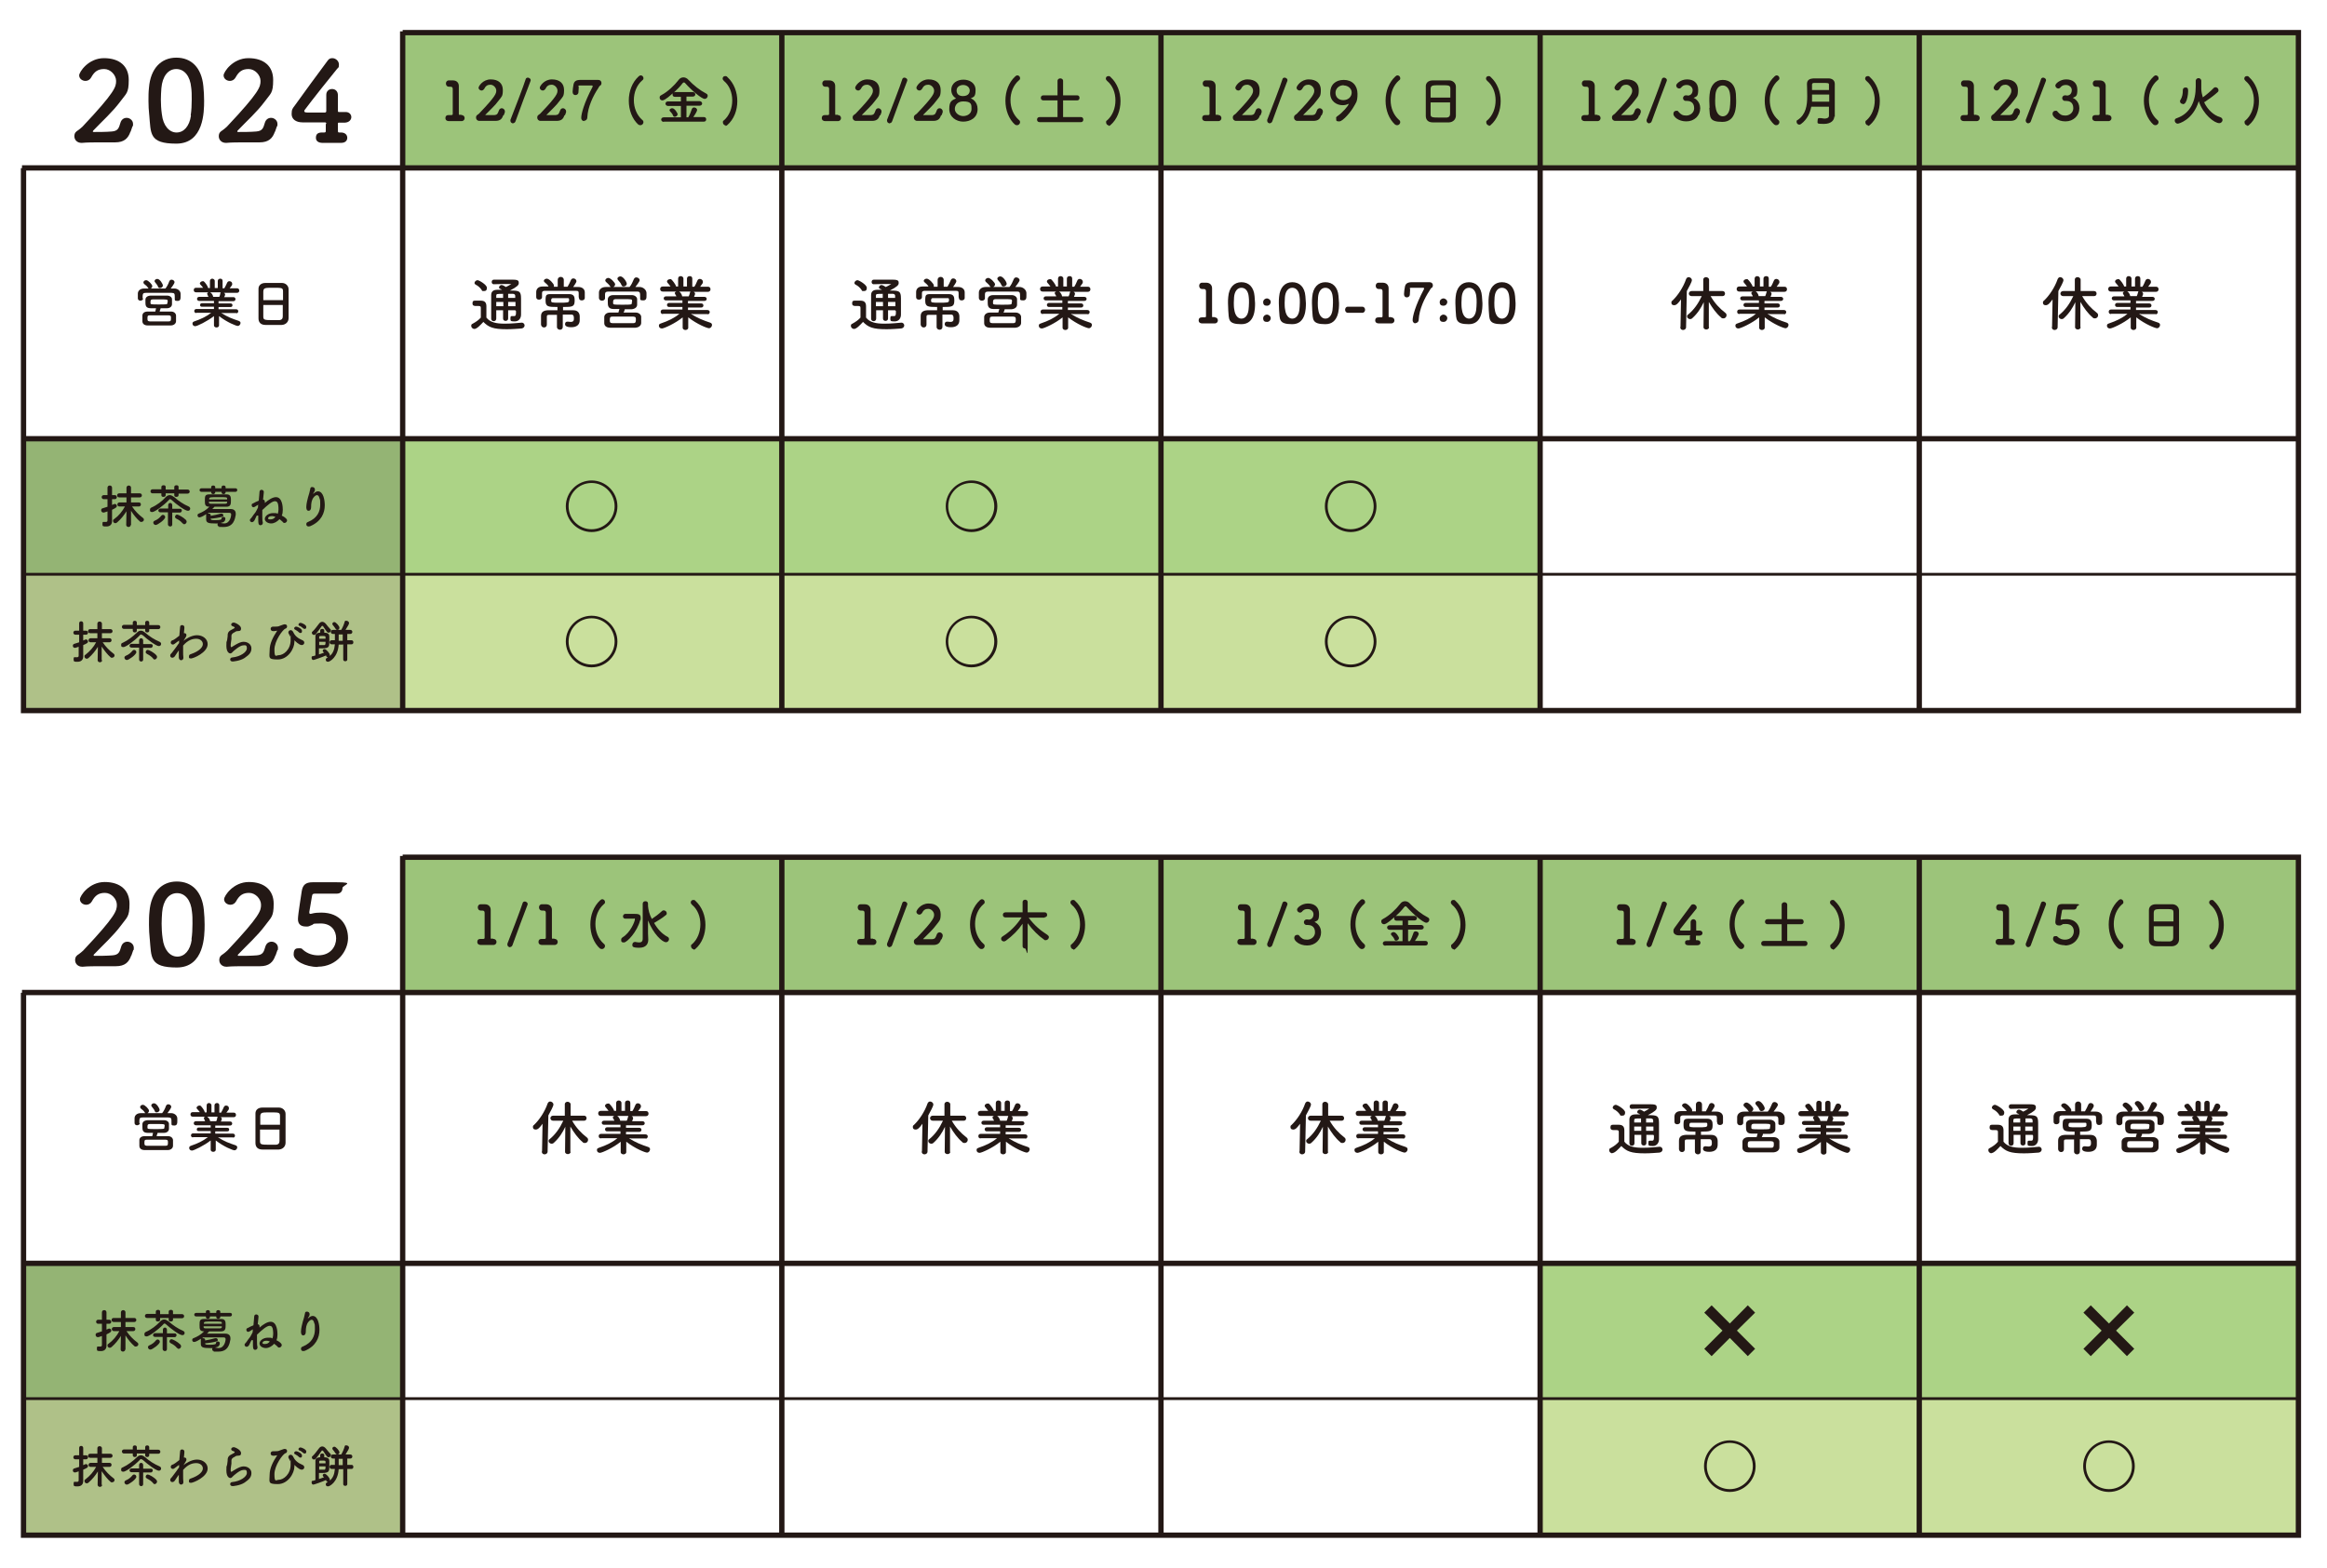 <?xml version="1.0" encoding="UTF-8"?>
<svg id="_レイヤー_1" xmlns="http://www.w3.org/2000/svg" width="920" height="620" version="1.1" viewBox="0 0 920 620">
  <!-- Generator: Adobe Illustrator 29.1.0, SVG Export Plug-In . SVG Version: 2.1.0 Build 142)  -->
  <defs>
    <style>
      .st0 {
        stroke-width: 1.1px;
      }

      .st0, .st1 {
        fill: none;
        stroke: #231815;
        stroke-miterlimit: 10;
      }

      .st2 {
        fill: #94b474;
      }

      .st3 {
        fill: #231815;
      }

      .st1 {
        stroke-width: 2.1px;
      }

      .st4 {
        fill: #9cc47a;
      }

      .st5 {
        fill: #acd386;
      }

      .st6 {
        fill: #cae09d;
      }

      .st7 {
        fill: #afc188;
      }
    </style>
  </defs>
  <g>
    <rect class="st7" x="9.4" y="227.1" width="149.6" height="53.3"/>
    <g>
      <path class="st3" d="M31.3,255.7c-1.4.5-1.5.5-1.7.5-.5,0-.8-.4-.8-.8s.2-.7.6-.8c.7-.2,1.3-.4,1.9-.6v-3h-1.5c-.5,0-.8-.4-.8-.8s.3-.8.8-.8h1.5v-2.9c0-.6.4-.8.8-.8s.8.3.8.8v2.9h1.1c.5,0,.8.4.8.8s-.3.8-.8.8h-1.1v2.3c.3-.1.6-.3.9-.4.1,0,.2,0,.3,0,.4,0,.7.4.7.8s-.2.7-1.9,1.4v1.9c0,.3,0,1.9,0,2.6h0c0,1.3-.8,2.1-2.2,2.1s-1.6,0-1.6-1,.3-.8.7-.8.1,0,.2,0c.2,0,.4,0,.5,0,.3,0,.6-.1.6-.6v-3.5ZM40.4,261.1c0,.5-.5.8-.9.8s-.9-.3-.9-.8h0s.1-5.3.1-5.3c-1,1.6-2.2,3.1-3.7,4.4-.2.2-.5.3-.7.3-.5,0-.9-.4-.9-.9s.1-.5.4-.7c1.7-1.3,3.2-3,4.2-4.9h-2.2c0,0,0,0,0,0-.5,0-.8-.4-.8-.8s.3-.8.8-.8h2.7s0-2,0-2h-2.9c-.5,0-.8-.4-.8-.8s.3-.8.8-.8h2.9s0-2.2,0-2.2h0c0-.6.5-.8.9-.8s.9.3.9.8h0s0,2.2,0,2.2h3.4c.5,0,.8.4.8.8s-.3.8-.8.8h-3.4s0,2,0,2h3c.6,0,.8.4.8.8s-.3.8-.8.8h-2.7c1.2,1.8,2.7,3.3,4.3,4.5.3.2.4.5.4.7,0,.5-.5.9-1,.9s-.4,0-.6-.2c-1.2-1-2.4-2.6-3.5-4.2v5.4c.1,0,.1,0,.1,0Z"/>
      <path class="st3" d="M56.3,251.2c-.2-.2-.4-.3-.5-.3s-.3,0-.5.3c-2.3,2.4-5.6,4.7-6.5,4.7s-.9-.4-.9-.9.2-.7.6-.8c2-.9,4.2-2.6,5.6-4,.5-.5,1-.8,1.6-.8s1.1.3,1.7.8c1.7,1.5,3.6,2.7,5.7,3.6.4.2.6.5.6.8,0,.5-.3.9-.9.9-1,0-4.3-2.4-6.5-4.4ZM59,248.7v.7c0,.5-.4.7-.8.7s-.8-.2-.8-.7v-.7h-3.3v.7c0,.5-.4.7-.8.7s-.8-.2-.8-.7v-.7h-3.5c-.5,0-.8-.4-.8-.8s.3-.8.8-.8h3.5s0-.9,0-.9c0-.5.4-.7.8-.7s.8.2.8.7v1h3.3v-1c0-.5.4-.7.8-.7s.8.2.8.7v1h3.6c.5,0,.8.4.8.8s-.3.8-.8.8h-3.6ZM50.1,261c-.5,0-.9-.5-.9-.9s.2-.6.6-.8c1-.4,1.9-1.1,2.6-2,.2-.2.4-.3.6-.3.5,0,.9.4.9.9,0,1-3,3.1-3.7,3.1ZM56.6,256.1v4.7c0,.6-.4.8-.8.8s-.8-.3-.8-.8v-4.7s-3,0-3,0h0c-.5,0-.8-.4-.8-.7s.3-.8.8-.8h3s0-1.3,0-1.3c0-.6.4-.9.8-.9s.8.3.8.9v1.4h3.1c.5,0,.7.4.7.7s-.3.8-.7.8h-3.1ZM60.6,260.5c-.6-.8-1.5-1.4-2.5-1.9-.3-.2-.5-.4-.5-.7,0-.4.3-.9.8-.9s2.4,1,3.4,2.1c.2.2.3.5.3.7,0,.5-.5,1-.9,1s-.5-.1-.6-.4Z"/>
      <path class="st3" d="M72.7,253.3c.6-.5,2.9-2.1,5.2-2.1s4.2,1.5,4.2,3.5c0,3.4-5.7,5.7-6.6,5.7s-.8-.4-.8-.8.2-.8.7-.9c3.5-1.2,4.8-2.8,4.8-4s-1.1-2.1-2.6-2.1-3.3.5-5.2,2.7c0,.7,0,1.4,0,2.1,0,1,0,1.9.1,2.6,0,0,0,.1,0,.2,0,.6-.5.9-.9.9s-.8-.3-.9-1c0-.5,0-1,0-1.5s0-1,0-1.4c-.5.7-1,1.4-1.5,2.2-.3.5-.7.7-1.1.7s-.8-.3-.8-.8.2-.7.7-1.2c.5-.7,1.1-1.5,1.8-2.4.3-.5.7-1,1-1.4v-.6c0,0,0-.4,0-.4-1.9,1.5-2.2,1.6-2.4,1.6-.6,0-.9-.4-.9-.8s.3-.8.7-.9c.4,0,2.1-1.3,2.7-1.8.1-1.4.2-2.6.3-3.4,0-.6.4-.8.8-.8s.9.3.9.8c0,0,0,1.1-.2,2.4,0,0,.1,0,.2,0,.4,0,.8.2.8.7s-.1.6-.4,1.1l-.8,1.3Z"/>
      <path class="st3" d="M92,261.6c-.7,0-1-.4-1-.8s.3-.8.8-.8c3.2-.3,5.8-2.1,5.8-3.6s-.7-1.2-1.4-1.2c-1.4,0-3.9,2.3-4.2,2.6-.4.5-.7.6-1,.6s-1.5-.4-1.5-3,0-.8.3-2.3c0-.5.2-1,.2-1.5h0v-.3c0-1.2.5-1.8,1.8-2.4.4-.2,1-.5,1-.7s-.2-.3-.7-.5c-.5-.1-.7-.5-.7-.7,0-.4.4-.8,1-.8s2.9,1.1,2.9,2.3-.7,1-1.6,1.1c-.3,0-.6.2-.9.4-1.1.5-1.3,1-1.3,1.5s0,.2,0,.3v.2c0,.2,0,.5,0,.7-.3,2-.3,2.1-.3,2.4s0,.8.2.8,0,0,.2,0c.4-.2,1-.7,1.8-1.1,1.1-.6,2-1,2.9-1,1.6,0,3.1,1,3.1,2.6s-.8,2.5-2.7,3.8c-1.8,1.2-4.6,1.4-4.7,1.4Z"/>
      <path class="st3" d="M116.4,253.3s0,0,0,0,0,0,0,0c0,.2,0,.3,0,.5,0,2.7-2.5,7-6.6,7s-3.2-.9-3.2-3.6,1.3-5.2,3-7.8c0,0,0,0,0,0s0,0,0,0,0,0,0,0c-.3,0-.9.2-1.4.2-.9,0-1.2-.4-1.2-.9s.3-.9,1-.9.1,0,.2,0c.2,0,.4,0,.7,0,.5,0,1.1,0,1.7-.3,1.2-.4,1-.4,1.7-.6.1,0,.3,0,.4,0,.5,0,.8.4.8.8s-.2.8-.7.9c-1,.4-4.3,4.8-4.3,8.3s.7,2.2,1.7,2.2c1.8,0,4.7-2.1,4.7-6s0-1-.2-1.4c0-.2-.3-.6-.5-1s-.2-.4-.2-.6c0-.5.4-.9.9-.9s.8.3,1.1.9c.6,1.3,1.7,2.3,3.6,3.1.5.2.7.6.7,1s-.4.9-1,.9c-1.1,0-2.8-1.8-2.8-1.8,0,0-.1-.1-.1-.1ZM118.2,250.1c-.2-.3-1.1-.9-1.5-1.1-.3-.1-.4-.3-.4-.5,0-.3.3-.7.8-.7s2.3.8,2.3,1.7-.4.8-.7.8-.3,0-.4-.2ZM119.9,248.5c-.3-.3-1.1-.9-1.5-1-.3-.1-.4-.3-.4-.5,0-.3.3-.7.8-.7s2.3.8,2.3,1.6-.4.8-.7.8-.3,0-.4-.2Z"/>
      <path class="st3" d="M135.5,254.9h-1.6c-.3,5-3.5,6.8-4.2,6.8s-.9-.4-.9-.8.1-.5.4-.7c.1,0,.3-.2.4-.3-.2,0-.5-.1-.6-.4,0,0,0-.2-.1-.3-1.3.6-4.7,1.8-5,1.8-.5,0-.7-.4-.7-.9s.1-.6.5-.6c.3,0,.6-.2,1-.3v-1.4c0-2.3,0-5.5,0-6.2,0-1.3,1.4-1.4,1.9-1.4v-.9c0-.4.4-.6.8-.6s.8.2.8.6v.9c1.7,0,2,.8,2,1.5,0,.7,0,1.4,0,2,0,2,0,2.7-2.9,2.7s-.9,0-1.2,0v2.4c.7-.2,1.4-.5,2-.7,0-.1-.2-.2-.3-.3-.2-.2-.2-.3-.2-.5,0-.3.3-.6.7-.6.7,0,2.1,1.7,2.1,2.3s0,.3,0,.4c1.3-1.1,1.8-2.5,2-4.6h-1.3c-.5,0-.8-.4-.8-.8s.3-.8.8-.8h1.3c0-.7,0-1.8,0-2.5h-.8c-.5,0-.8-.4-.8-.8s.3-.8.8-.8h3.3c.5-.8,1.1-2.2,1.3-3s.4-.6.8-.6c.5,0,1,.4,1,.9s-.5,1.2-1.4,2.7h1.9c.5,0,.8.4.8.8s-.3.8-.8.8h-1.2v2.5h1.7c.5,0,.7.4.7.8s-.2.8-.7.8h-1.7v6c0,.5-.4.7-.8.7s-.8-.2-.8-.7v-6ZM127.6,247.6c0,0-.1-.1-.2-.1s-.1,0-.2.1c-.7,1-1.6,2.3-2.4,3.2-.2.2-.4.3-.6.3-.5,0-.9-.4-.9-.8s0-.4.3-.6c.9-.8,1.9-2.3,2.4-2.9.4-.6.9-.9,1.4-.9s1,.3,1.5.9c.4.5,1.1,1.4,1.7,2s.2.3.2.5c0,.5-.4.9-.9.9s-.7-.3-2.2-2.6ZM128.7,252.6c0-.2,0-.4,0-.6,0-.4-.1-.5-1.3-.5s-1.2,0-1.2.5c0,.1,0,.4,0,.6h2.5ZM126.2,253.8c0,.5,0,1,0,1.3.2,0,.6,0,1,0s.8,0,1,0c.5,0,.5-.5.5-1.3h-2.5ZM133.4,249.1c-.3,0-.5-.1-.7-.4-.4-.6-.8-1.2-1.1-1.5-.1-.1-.2-.3-.2-.5,0-.4.4-.7.8-.7.6,0,2,1.6,2,2.2s-.4.9-.9.9ZM135.5,250.9h-1.6c0,.7,0,1.7,0,2.5h1.6v-2.5Z"/>
    </g>
  </g>
  <g>
    <rect class="st7" x="9.4" y="553.1" width="149.6" height="53.3"/>
    <g>
      <path class="st3" d="M31.3,581.8c-1.4.5-1.5.5-1.7.5-.5,0-.8-.4-.8-.8s.2-.7.6-.8c.7-.2,1.3-.4,1.9-.6v-3h-1.5c-.5,0-.8-.4-.8-.8s.3-.8.8-.8h1.5v-2.9c0-.6.4-.8.8-.8s.8.3.8.8v2.9h1.1c.5,0,.8.4.8.8s-.3.8-.8.8h-1.1v2.3c.3-.1.6-.3.9-.4.1,0,.2,0,.3,0,.4,0,.7.4.7.8s-.2.7-1.9,1.4v1.9c0,.3,0,1.9,0,2.6h0c0,1.3-.8,2.1-2.2,2.1s-1.6,0-1.6-1,.3-.8.7-.8.1,0,.2,0c.2,0,.4,0,.5,0,.3,0,.6-.1.6-.6v-3.5ZM40.4,587.2c0,.5-.5.8-.9.8s-.9-.3-.9-.8h0s.1-5.3.1-5.3c-1,1.6-2.2,3.1-3.7,4.4-.2.2-.5.3-.7.3-.5,0-.9-.4-.9-.9s.1-.5.4-.7c1.7-1.3,3.2-3,4.2-4.9h-2.2c0,0,0,0,0,0-.5,0-.8-.4-.8-.8s.3-.8.8-.8h2.7s0-2,0-2h-2.9c-.5,0-.8-.4-.8-.8s.3-.8.8-.8h2.9s0-2.2,0-2.2h0c0-.6.5-.8.9-.8s.9.3.9.8h0s0,2.2,0,2.2h3.4c.5,0,.8.4.8.8s-.3.8-.8.8h-3.4s0,2,0,2h3c.6,0,.8.4.8.8s-.3.8-.8.8h-2.7c1.2,1.8,2.7,3.3,4.3,4.5.3.2.4.5.4.7,0,.5-.5.9-1,.9s-.4,0-.6-.2c-1.2-1-2.4-2.6-3.5-4.2v5.4c.1,0,.1,0,.1,0Z"/>
      <path class="st3" d="M56.3,577.3c-.2-.2-.4-.3-.5-.3s-.3,0-.5.3c-2.3,2.4-5.6,4.7-6.5,4.7s-.9-.4-.9-.9.2-.7.6-.8c2-.9,4.2-2.6,5.6-4,.5-.5,1-.8,1.6-.8s1.1.3,1.7.8c1.7,1.5,3.6,2.7,5.7,3.6.4.2.6.5.6.8,0,.5-.3.9-.9.9-1,0-4.3-2.4-6.5-4.4ZM59,574.8v.7c0,.5-.4.7-.8.7s-.8-.2-.8-.7v-.7h-3.3v.7c0,.5-.4.7-.8.7s-.8-.2-.8-.7v-.7h-3.5c-.5,0-.8-.4-.8-.8s.3-.8.8-.8h3.5s0-.9,0-.9c0-.5.4-.7.8-.7s.8.2.8.7v1h3.3v-1c0-.5.4-.7.8-.7s.8.2.8.7v1h3.6c.5,0,.8.4.8.8s-.3.8-.8.8h-3.6ZM50.1,587.1c-.5,0-.9-.5-.9-.9s.2-.6.6-.8c1-.4,1.9-1.1,2.6-2,.2-.2.4-.3.6-.3.5,0,.9.4.9.9,0,1-3,3.1-3.7,3.1ZM56.6,582.2v4.7c0,.6-.4.8-.8.8s-.8-.3-.8-.8v-4.7s-3,0-3,0h0c-.5,0-.8-.4-.8-.7s.3-.8.8-.8h3s0-1.3,0-1.3c0-.6.4-.9.8-.9s.8.3.8.9v1.4h3.1c.5,0,.7.4.7.7s-.3.8-.7.8h-3.1ZM60.6,586.6c-.6-.8-1.5-1.4-2.5-1.9-.3-.2-.5-.4-.5-.7,0-.4.3-.9.8-.9s2.4,1,3.4,2.1c.2.2.3.5.3.7,0,.5-.5,1-.9,1s-.5-.1-.6-.4Z"/>
      <path class="st3" d="M72.7,579.3c.6-.5,2.9-2.1,5.2-2.1s4.2,1.5,4.2,3.5c0,3.4-5.7,5.7-6.6,5.7s-.8-.4-.8-.8.2-.8.7-.9c3.5-1.2,4.8-2.8,4.8-4s-1.1-2.1-2.6-2.1-3.3.5-5.2,2.7c0,.7,0,1.4,0,2.1,0,1,0,1.9.1,2.6,0,0,0,.1,0,.2,0,.6-.5.9-.9.9s-.8-.3-.9-1c0-.5,0-1,0-1.5s0-1,0-1.4c-.5.7-1,1.4-1.5,2.2-.3.5-.7.7-1.1.7s-.8-.3-.8-.8.2-.7.7-1.2c.5-.7,1.1-1.5,1.8-2.4.3-.5.7-1,1-1.4v-.6c0,0,0-.4,0-.4-1.9,1.5-2.2,1.6-2.4,1.6-.6,0-.9-.4-.9-.8s.3-.8.7-.9c.4,0,2.1-1.3,2.7-1.8.1-1.4.2-2.6.3-3.4,0-.6.4-.8.8-.8s.9.3.9.8c0,0,0,1.1-.2,2.4,0,0,.1,0,.2,0,.4,0,.8.2.8.7s-.1.6-.4,1.1l-.8,1.3Z"/>
      <path class="st3" d="M92,587.7c-.7,0-1-.4-1-.8s.3-.8.8-.8c3.2-.3,5.8-2.1,5.8-3.6s-.7-1.2-1.4-1.2c-1.4,0-3.9,2.3-4.2,2.6-.4.5-.7.6-1,.6s-1.5-.4-1.5-3,0-.8.3-2.3c0-.5.2-1,.2-1.5h0v-.3c0-1.2.5-1.8,1.8-2.4.4-.2,1-.5,1-.7s-.2-.3-.7-.5c-.5-.1-.7-.5-.7-.7,0-.4.4-.8,1-.8s2.9,1.1,2.9,2.3-.7,1-1.6,1.1c-.3,0-.6.2-.9.4-1.1.5-1.3,1-1.3,1.5s0,.2,0,.3v.2c0,.2,0,.5,0,.7-.3,2-.3,2.1-.3,2.4s0,.8.2.8,0,0,.2,0c.4-.2,1-.7,1.8-1.1,1.1-.6,2-1,2.9-1,1.6,0,3.1,1,3.1,2.6s-.8,2.5-2.7,3.8c-1.8,1.2-4.6,1.4-4.7,1.4Z"/>
      <path class="st3" d="M116.4,579.4s0,0,0,0,0,0,0,0c0,.2,0,.3,0,.5,0,2.7-2.5,7-6.6,7s-3.2-.9-3.2-3.6,1.3-5.2,3-7.8c0,0,0,0,0,0s0,0,0,0,0,0,0,0c-.3,0-.9.2-1.4.2-.9,0-1.2-.4-1.2-.9s.3-.9,1-.9.1,0,.2,0c.2,0,.4,0,.7,0,.5,0,1.1,0,1.7-.3,1.2-.4,1-.4,1.7-.6.1,0,.3,0,.4,0,.5,0,.8.4.8.8s-.2.8-.7.9c-1,.4-4.3,4.8-4.3,8.3s.7,2.2,1.7,2.2c1.8,0,4.7-2.1,4.7-6s0-1-.2-1.4c0-.2-.3-.6-.5-1s-.2-.4-.2-.6c0-.5.4-.9.9-.9s.8.3,1.1.9c.6,1.3,1.7,2.3,3.6,3.1.5.2.7.6.7,1s-.4.9-1,.9c-1.1,0-2.8-1.8-2.8-1.8,0,0-.1-.1-.1-.1ZM118.2,576.2c-.2-.3-1.1-.9-1.5-1.1-.3-.1-.4-.3-.4-.5,0-.3.3-.7.8-.7s2.3.8,2.3,1.7-.4.8-.7.8-.3,0-.4-.2ZM119.9,574.6c-.3-.3-1.1-.9-1.5-1-.3-.1-.4-.3-.4-.5,0-.3.3-.7.8-.7s2.3.8,2.3,1.6-.4.8-.7.8-.3,0-.4-.2Z"/>
      <path class="st3" d="M135.5,581h-1.6c-.3,5-3.5,6.8-4.2,6.8s-.9-.4-.9-.8.1-.5.4-.7c.1,0,.3-.2.4-.3-.2,0-.5-.1-.6-.4,0,0,0-.2-.1-.3-1.3.6-4.7,1.8-5,1.8-.5,0-.7-.4-.7-.9s.1-.6.5-.6c.3,0,.6-.2,1-.3v-1.4c0-2.3,0-5.5,0-6.2,0-1.3,1.4-1.4,1.9-1.4v-.9c0-.4.4-.6.8-.6s.8.2.8.6v.9c1.7,0,2,.8,2,1.5,0,.7,0,1.4,0,2,0,2,0,2.7-2.9,2.7s-.9,0-1.2,0v2.4c.7-.2,1.4-.5,2-.7,0-.1-.2-.2-.3-.3-.2-.2-.2-.3-.2-.5,0-.3.3-.6.7-.6.7,0,2.1,1.7,2.1,2.3s0,.3,0,.4c1.3-1.1,1.8-2.5,2-4.6h-1.3c-.5,0-.8-.4-.8-.8s.3-.8.8-.8h1.3c0-.7,0-1.8,0-2.5h-.8c-.5,0-.8-.4-.8-.8s.3-.8.8-.8h3.3c.5-.8,1.1-2.2,1.3-3s.4-.6.8-.6c.5,0,1,.4,1,.9s-.5,1.2-1.4,2.7h1.9c.5,0,.8.4.8.8s-.3.8-.8.8h-1.2v2.5h1.7c.5,0,.7.4.7.8s-.2.8-.7.8h-1.7v6c0,.5-.4.7-.8.7s-.8-.2-.8-.7v-6ZM127.6,573.7c0,0-.1-.1-.2-.1s-.1,0-.2.1c-.7,1-1.6,2.3-2.4,3.2-.2.2-.4.3-.6.3-.5,0-.9-.4-.9-.8s0-.4.3-.6c.9-.8,1.9-2.3,2.4-2.9.4-.6.9-.9,1.4-.9s1,.3,1.5.9c.4.5,1.1,1.4,1.7,2s.2.3.2.5c0,.5-.4.9-.9.9s-.7-.3-2.2-2.6ZM128.7,578.7c0-.2,0-.4,0-.6,0-.4-.1-.5-1.3-.5s-1.2,0-1.2.5c0,.1,0,.4,0,.6h2.5ZM126.2,579.9c0,.5,0,1,0,1.3.2,0,.6,0,1,0s.8,0,1,0c.5,0,.5-.5.5-1.3h-2.5ZM133.4,575.2c-.3,0-.5-.1-.7-.4-.4-.6-.8-1.2-1.1-1.5-.1-.1-.2-.3-.2-.5,0-.4.4-.7.8-.7.6,0,2,1.6,2,2.2s-.4.9-.9.9ZM135.5,576.9h-1.6c0,.7,0,1.7,0,2.5h1.6v-2.5Z"/>
    </g>
  </g>
  <g>
    <g>
      <rect class="st5" x="459.1" y="173.5" width="149.6" height="53.3"/>
      <rect class="st5" x="309.2" y="173.5" width="149.6" height="53.3"/>
      <rect class="st5" x="159.3" y="173.5" width="149.6" height="53.3"/>
    </g>
    <rect class="st2" x="9.4" y="173.5" width="149.6" height="53.3"/>
  </g>
  <g>
    <rect class="st6" x="459.1" y="227.1" width="149.6" height="53.3"/>
    <rect class="st6" x="309.2" y="227.1" width="149.6" height="53.3"/>
    <rect class="st6" x="159.3" y="227.1" width="149.6" height="53.3"/>
  </g>
  <g>
    <rect class="st4" x="609" y="13.2" width="149.6" height="53.3"/>
    <rect class="st4" x="459.1" y="13.2" width="149.6" height="53.3"/>
    <rect class="st4" x="759" y="13.2" width="149.6" height="53.3"/>
    <rect class="st4" x="159.3" y="13.2" width="149.6" height="53.3"/>
    <rect class="st4" x="309.2" y="13.2" width="149.6" height="53.3"/>
  </g>
  <polyline class="st1" points="159.2 12.9 908.7 12.9 908.7 281 9.3 281 9.3 66.5"/>
  <line class="st0" x1="9.3" y1="280.6" x2="908.7" y2="280.6"/>
  <line class="st0" x1="9.3" y1="227.1" x2="908.7" y2="227.1"/>
  <line class="st1" x1="9.3" y1="173.5" x2="908.7" y2="173.5"/>
  <line class="st1" x1="8.7" y1="66.4" x2="908.7" y2="66.4"/>
  <line class="st1" x1="758.8" y1="12.9" x2="758.8" y2="281"/>
  <line class="st1" x1="608.9" y1="12.9" x2="608.9" y2="281"/>
  <line class="st1" x1="459" y1="12.9" x2="459" y2="281"/>
  <line class="st1" x1="309.1" y1="12.9" x2="309.1" y2="281"/>
  <line class="st1" x1="159.2" y1="12.4" x2="159.2" y2="281"/>
  <path class="st3" d="M534,210.4c-5.6,0-10.2-4.6-10.2-10.2s4.6-10.2,10.2-10.2,10.2,4.6,10.2,10.2-4.6,10.2-10.2,10.2ZM534,191c-5.1,0-9.1,4.1-9.1,9.2s4.1,9.1,9.1,9.1,9.1-4.1,9.1-9.1-4.1-9.2-9.1-9.2Z"/>
  <path class="st3" d="M534,263.9c-5.6,0-10.2-4.6-10.2-10.2s4.6-10.2,10.2-10.2,10.2,4.6,10.2,10.2-4.6,10.2-10.2,10.2ZM534,244.5c-5.1,0-9.1,4.1-9.1,9.2s4.1,9.1,9.1,9.1,9.1-4.1,9.1-9.1-4.1-9.2-9.1-9.2Z"/>
  <g>
    <path class="st3" d="M811.3,129.3l.2-10.9c-1.1,1.5-1.8,2.3-2.7,2.3s-1.1-.5-1.1-1,.1-.6.4-.8c2.2-2.1,4.3-5.3,5.4-8.5.2-.5.6-.8,1-.8.6,0,1.3.5,1.3,1.2s-1.2,2.8-2,4.3l-.3,14.3c0,.7-.6,1.1-1.2,1.1s-1.1-.4-1.1-1.1h0ZM822.6,129.4c0,.6-.6.9-1.1.9s-1.1-.3-1.1-.9h0s.1-9.9.1-9.9c-1.1,2.3-2.4,4.4-4.5,6.3-.3.3-.6.4-.9.4-.6,0-1.2-.5-1.2-1s.1-.6.4-.8c2.3-1.9,4-4.3,5.4-7.3h-4c0,0,0,0,0,0-.7,0-1.1-.5-1.1-1s.4-1,1.1-1h4.6v-4.5c0-.7.6-1,1.1-1s1.2.4,1.2,1v4.5h5.3c.7,0,1,.5,1,1s-.3,1-1,1h-4.7c1.6,2.8,3.6,4.9,5.8,6.6.4.3.5.6.5,1,0,.6-.5,1.2-1.2,1.2s-.7-.1-1-.4c-1.8-1.5-3.4-3.7-4.8-6.1v10c.1,0,.1,0,.1,0Z"/>
    <path class="st3" d="M852.3,124.2h-5.9c0-.1-.7-.1-.7-.1,2.5,1.7,4.9,2.6,7.6,3.5.5.2.7.5.7.9,0,.6-.5,1.3-1.2,1.3s-4.6-1.5-8.2-4.3v4.1s0,0,0,0c0,.6-.6.9-1.1.9s-1.1-.3-1.1-.9h0s0-4.1,0-4.1c-2.9,2.4-7.4,4.4-8.2,4.4s-1.2-.5-1.2-1.1.3-.7.8-.9c2.9-1,5.1-2,7.3-3.8h-6.5c0,.1,0,.1,0,.1-.6,0-.9-.4-.9-.9s.3-.9.9-.9h7.7s0-1,0-1h-5.3c-.5,0-.8-.4-.8-.8s.3-.8.8-.8h5.3s0-1,0-1h-6.5c-.6,0-.9-.4-.9-.8s.3-.8.9-.8h4.1c-.1-.3-.3-.7-.5-.9,0-.1-.1-.2-.1-.4,0-.3.3-.5.6-.6h-5.4c-.7,0-1-.5-1-1s.3-1,1-1h3.1c-.3-.5-.8-1-1.2-1.5-.1-.2-.2-.3-.2-.5,0-.5.6-.9,1.2-.9s.4,0,.5.1c.4.3,1.7,1.9,1.9,2.8h.8s0-3.1,0-3.1h0c0-.7.5-1,1-1s1.1.3,1.1,1v3.1h1.4v-3.1c0-.7.5-1,1.1-1s1,.3,1,1h0s0,3.2,0,3.2h.8c.5-.7.9-1.7,1.2-2.4.2-.5.6-.7,1-.7.6,0,1.2.5,1.2,1.1s0,.5-1.1,2h3.2s0,0,0,0c.6,0,.9.5.9,1s-.3,1-1,1h-5.7c.3.1.6.4.6.8s-.4,1-.4,1.2h4.1c.6,0,.9.4.9.8s-.3.8-.9.8h-6.5s0,1,0,1h5.3c.5,0,.8.4.8.8s-.3.8-.8.8h-5.3s0,1,0,1h7.7c.6,0,.9.4.9.8,0,.4-.3.9-.8.9h0ZM841,115.2c.2.1,1,.7,1.2,1.9h0c0,0,2.6,0,2.6,0,.2-.4.4-1.1.5-1.5,0-.2.1-.3.2-.4h-4.5Z"/>
  </g>
  <g>
    <path class="st3" d="M480.2,125.5h0c.9,0,1.3.6,1.3,1.2s-.4,1.2-1.3,1.2h0c-.6,0-1.4,0-2.3,0s-2,0-2.6,0c-.8,0-1.4-.4-1.4-1.2s.4-1.2,1.3-1.2h.1c.2,0,.7,0,1,0s.5-.1.5-.5c0-2.4,0-5.8,0-7.9s0-1.6,0-1.8c0-.7-.2-1-.9-1h-.5c-1,0-1.3-.7-1.3-1.3s.4-1.2,1.1-1.2h0c.3,0,.5,0,.8,0s.6,0,.7,0h.2c1.4,0,2.3.9,2.3,2.2h0c0,.4,0,1,0,1.8,0,1.8,0,4.4,0,7.1s0,1.3,0,2,.1.5.5.5h.5Z"/>
    <path class="st3" d="M485.6,122.6c0-.9-.1-1.8-.1-2.7s0-1.7.1-2.5c.3-3.7,2.3-5.8,5.2-5.8s4.9,1.9,5.2,5.5c0,.9.2,1.9.2,2.8,0,2.1,0,8.3-5.4,8.3s-4.9-1.9-5.2-5.5ZM493.6,122.7c.1-.9.2-2,.2-3s0-1.6-.1-2.3c-.2-2.3-1.3-3.6-2.9-3.6s-2.7,1.4-2.9,3.7c0,.7-.1,1.5-.1,2.2s0,1.9.2,2.8c.3,2.2,1.4,3.5,2.8,3.5s2.5-1.2,2.8-3.3Z"/>
    <path class="st3" d="M499.4,119.5c0-1,.9-1.5,1.5-1.5s1.5.6,1.5,1.4-.6,1.5-1.5,1.5-1.5-.3-1.5-1.5ZM499.4,125.9c0-1,.9-1.5,1.5-1.5s1.5.6,1.5,1.4-.6,1.5-1.5,1.5-1.5-.3-1.5-1.5Z"/>
    <path class="st3" d="M505.7,122.6c0-.9-.1-1.8-.1-2.7s0-1.7.1-2.5c.3-3.7,2.3-5.8,5.2-5.8s4.9,1.9,5.2,5.5c0,.9.2,1.9.2,2.8,0,2.1,0,8.3-5.4,8.3s-4.9-1.9-5.2-5.5ZM513.7,122.7c.1-.9.2-2,.2-3s0-1.6-.1-2.3c-.2-2.3-1.3-3.6-2.9-3.6s-2.7,1.4-2.9,3.7c0,.7-.1,1.5-.1,2.2s0,1.9.2,2.8c.3,2.2,1.4,3.5,2.8,3.5s2.5-1.2,2.8-3.3Z"/>
    <path class="st3" d="M518.8,122.6c0-.9-.1-1.8-.1-2.7s0-1.7.1-2.5c.3-3.7,2.3-5.8,5.2-5.8s4.9,1.9,5.2,5.5c0,.9.2,1.9.2,2.8,0,2.1,0,8.3-5.4,8.3s-4.9-1.9-5.2-5.5ZM526.8,122.7c.1-.9.2-2,.2-3s0-1.6-.1-2.3c-.2-2.3-1.3-3.6-2.9-3.6s-2.7,1.4-2.9,3.7c0,.7-.1,1.5-.1,2.2s0,1.9.2,2.8c.3,2.2,1.4,3.5,2.8,3.5s2.5-1.2,2.8-3.3Z"/>
    <path class="st3" d="M538.7,123.7c-1.7,0-2.7,0-3.6,0s-1.3,0-2.2,0c-.8,0-1.1-.7-1.1-1.2s.3-1.2,1-1.2h0c.7,0,1.6,0,2.5,0s2.3,0,3.3,0h0c.7,0,1.1.6,1.1,1.2s-.4,1.2-1.1,1.2h0Z"/>
    <path class="st3" d="M550,125.5h0c.9,0,1.3.6,1.3,1.2s-.4,1.2-1.3,1.2h0c-.6,0-1.4,0-2.3,0s-2,0-2.6,0c-.8,0-1.4-.4-1.4-1.2s.4-1.2,1.3-1.2h.1c.2,0,.7,0,1,0s.5-.1.5-.5c0-2.4,0-5.8,0-7.9s0-1.6,0-1.8c0-.7-.2-1-.9-1h-.5c-1,0-1.3-.7-1.3-1.3s.4-1.2,1.1-1.2h0c.3,0,.5,0,.8,0s.6,0,.7,0h.2c1.4,0,2.3.9,2.3,2.2h0c0,.4,0,1,0,1.8,0,1.8,0,4.4,0,7.1s0,1.3,0,2,.1.5.4.5h.5Z"/>
    <path class="st3" d="M559.7,127.9c-.6,0-1.2-.4-1.2-1.3,0-1.5,1-5.7,4.5-12.3,0-.1,0-.2,0-.3s0-.2-.3-.2h0c-.2,0-.4,0-3.3,0s-1.8,0-1.9.9c0,.2-.1,1.5-.1,1.7,0,.8-.6,1.2-1.2,1.2s-1.1-.4-1.1-1.2v-.2c0-.7.2-2,.3-2.5.2-1.6,1.1-2.1,2.8-2.1s3.4,0,5.3,0,1.2,0,1.6,0h0c1,0,1.4.6,1.4,1.2s-.2.9-.6,1.1c-.3.2-.5.7-.7,1-2,3-4.1,7.4-4.3,11.5,0,.9-.7,1.4-1.4,1.4Z"/>
    <path class="st3" d="M569.2,119.5c0-1,.9-1.5,1.5-1.5s1.5.6,1.5,1.4-.6,1.5-1.5,1.5-1.5-.3-1.5-1.5ZM569.2,125.9c0-1,.9-1.5,1.5-1.5s1.5.6,1.5,1.4-.6,1.5-1.5,1.5-1.5-.3-1.5-1.5Z"/>
    <path class="st3" d="M575.5,122.6c0-.9-.1-1.8-.1-2.7s0-1.7.1-2.5c.3-3.7,2.3-5.8,5.2-5.8s4.9,1.9,5.2,5.5c0,.9.2,1.9.2,2.8,0,2.1,0,8.3-5.4,8.3s-4.9-1.9-5.2-5.5ZM583.6,122.7c.1-.9.2-2,.2-3s0-1.6-.1-2.3c-.2-2.3-1.3-3.6-2.9-3.6s-2.7,1.4-2.9,3.7c0,.7-.1,1.5-.1,2.2s0,1.9.2,2.8c.3,2.2,1.4,3.5,2.8,3.5s2.5-1.2,2.8-3.3Z"/>
    <path class="st3" d="M588.6,122.6c0-.9-.1-1.8-.1-2.7s0-1.7.1-2.5c.3-3.7,2.3-5.8,5.2-5.8s4.9,1.9,5.2,5.5c0,.9.2,1.9.2,2.8,0,2.1,0,8.3-5.4,8.3s-4.9-1.9-5.2-5.5ZM596.6,122.7c.1-.9.2-2,.2-3s0-1.6-.1-2.3c-.2-2.3-1.3-3.6-2.9-3.6s-2.7,1.4-2.9,3.7c0,.7-.1,1.5-.1,2.2s0,1.9.2,2.8c.3,2.2,1.4,3.5,2.8,3.5s2.5-1.2,2.8-3.3Z"/>
  </g>
  <g>
    <path class="st3" d="M664.4,129.3l.2-10.9c-1.1,1.5-1.8,2.3-2.7,2.3s-1.1-.5-1.1-1,.1-.6.4-.8c2.2-2.1,4.3-5.3,5.4-8.5.2-.5.6-.8,1-.8.6,0,1.3.5,1.3,1.2s-1.2,2.8-2,4.3l-.3,14.3c0,.7-.6,1.1-1.2,1.1s-1.1-.4-1.1-1.1h0ZM675.7,129.4c0,.6-.6.9-1.1.9s-1.1-.3-1.1-.9h0s.1-9.9.1-9.9c-1.1,2.3-2.4,4.4-4.5,6.3-.3.3-.6.4-.9.4-.6,0-1.2-.5-1.2-1s.1-.6.4-.8c2.3-1.9,4-4.3,5.4-7.3h-4c0,0,0,0,0,0-.7,0-1.1-.5-1.1-1s.4-1,1.1-1h4.6v-4.5c0-.7.6-1,1.1-1s1.2.4,1.2,1v4.5h5.3c.7,0,1,.5,1,1s-.3,1-1,1h-4.7c1.6,2.8,3.6,4.9,5.8,6.6.4.3.5.6.5,1,0,.6-.5,1.2-1.2,1.2s-.7-.1-1-.4c-1.8-1.5-3.4-3.7-4.8-6.1v10c.1,0,.1,0,.1,0Z"/>
    <path class="st3" d="M705.4,124.2h-5.9c0-.1-.7-.1-.7-.1,2.5,1.7,4.9,2.6,7.6,3.5.5.2.7.5.7.9,0,.6-.5,1.3-1.2,1.3s-4.6-1.5-8.2-4.3v4.1s0,0,0,0c0,.6-.6.9-1.1.9s-1.1-.3-1.1-.9h0s0-4.1,0-4.1c-2.9,2.4-7.4,4.4-8.2,4.4s-1.2-.5-1.2-1.1.3-.7.8-.9c2.9-1,5.1-2,7.3-3.8h-6.5c0,.1,0,.1,0,.1-.6,0-.9-.4-.9-.9s.3-.9.9-.9h7.7s0-1,0-1h-5.3c-.5,0-.8-.4-.8-.8s.3-.8.8-.8h5.3s0-1,0-1h-6.5c-.6,0-.9-.4-.9-.8s.3-.8.9-.8h4.1c-.1-.3-.3-.7-.5-.9,0-.1-.1-.2-.1-.4,0-.3.3-.5.6-.6h-5.4c-.7,0-1-.5-1-1s.3-1,1-1h3.1c-.3-.5-.8-1-1.2-1.5-.1-.2-.2-.3-.2-.5,0-.5.6-.9,1.2-.9s.4,0,.5.1c.4.3,1.7,1.9,1.9,2.8h.8s0-3.1,0-3.1h0c0-.7.5-1,1-1s1.1.3,1.1,1v3.1h1.4v-3.1c0-.7.5-1,1.1-1s1,.3,1,1h0s0,3.2,0,3.2h.8c.5-.7.9-1.7,1.2-2.4.2-.5.6-.7,1-.7.6,0,1.2.5,1.2,1.1s0,.5-1.1,2h3.2s0,0,0,0c.6,0,.9.5.9,1s-.3,1-1,1h-5.7c.3.1.6.4.6.8s-.4,1-.4,1.2h4.1c.6,0,.9.4.9.8s-.3.8-.9.8h-6.5s0,1,0,1h5.3c.5,0,.8.4.8.8s-.3.8-.8.8h-5.3s0,1,0,1h7.7c.6,0,.9.4.9.8,0,.4-.3.9-.8.9h0ZM694.1,115.2c.2.1,1,.7,1.2,1.9h0c0,0,2.6,0,2.6,0,.2-.4.4-1.1.5-1.5,0-.2.1-.3.2-.4h-4.5Z"/>
  </g>
  <g>
    <path class="st3" d="M631.5,45.5h0c.9,0,1.3.6,1.3,1.2s-.4,1.2-1.3,1.2h0c-.6,0-1.4,0-2.3,0s-2,0-2.6,0c-.8,0-1.4-.4-1.4-1.2s.4-1.2,1.3-1.2h.1c.2,0,.7,0,1,0s.5-.1.5-.5c0-2.4,0-5.8,0-7.9s0-1.6,0-1.8c0-.7-.2-1-.9-1h-.5c-1,0-1.3-.7-1.3-1.3s.4-1.2,1.1-1.2h0c.3,0,.5,0,.8,0s.6,0,.7,0h.2c1.4,0,2.3.9,2.3,2.2h0c0,.4,0,1,0,1.8,0,1.8,0,4.4,0,7.1s0,1.3,0,2,.1.5.4.5h.5Z"/>
    <path class="st3" d="M648,45.7c-.4,1.3-1.2,2.1-3,2.1h-.2c-.9,0-1.8,0-2.8,0s-2.4,0-3.4,0h0c-.8,0-1.3-.6-1.3-1.3s.3-.9.7-1.2c.3-.2.6-.4.8-.7,6.4-6.7,6.5-7.7,6.5-8.8s-1.1-2.3-2.3-2.3-1.9.5-2.5,1.7c-.3.4-.7.6-1,.6-.6,0-1.2-.5-1.2-1.1s1.7-3.3,4.8-3.3,4.8,1.6,4.8,4.2-.5,2.6-1.6,4.1c-1.5,2.1-3.5,3.8-5.3,5.7,0,0,0,0,0,.1s0,0,.2,0c.7,0,2.4,0,3.4,0,1.2-.1,1.3-.7,1.7-1.7.2-.7.7-1,1.2-1s1.2.5,1.2,1.2,0,.3,0,.4l-.4,1.1Z"/>
    <path class="st3" d="M652.1,48.8c-.5,0-1.1-.4-1.1-1s0-.3,0-.4c1-2.5,5.5-14.2,6-16,.1-.5.5-.7.9-.7s1.1.4,1.1.9,0,.2,0,.3c-.6,1.5-5,13.2-6,16.1-.2.5-.6.7-.9.7Z"/>
    <path class="st3" d="M667.2,37.8c1.3,0,2-.9,2-2.2h0c0-1-.9-2-2.3-2s-1.9.6-2.3,1.1c-.2.2-.5.3-.7.3-.6,0-1.2-.5-1.2-1.2s1.8-2.4,4.3-2.4,4.4,1.3,4.4,4.1-.7,2.6-1.8,3.2c.3.1,2.6,1.2,2.6,4.1s-2.3,5.2-5.5,5.2-5.1-1.9-5.1-2.9.6-1.3,1.2-1.3.6.1.8.4c1,1.1,1.6,1.5,3.1,1.5s3.1-1.1,3.1-2.9c0-2.6-1.9-2.9-2.8-2.9h-.2c-.1,0-.2,0-.3,0-.7,0-1.1-.6-1.1-1.1s.4-1.1,1.1-1.1h.6Z"/>
    <path class="st3" d="M675.9,42.6c0-.9-.1-1.8-.1-2.7s0-1.7.1-2.5c.3-3.7,2.3-5.8,5.2-5.8s4.9,1.9,5.2,5.5c0,.9.1,1.9.1,2.8,0,2.1,0,8.3-5.4,8.3s-4.9-1.9-5.2-5.5ZM683.9,42.7c.1-.9.2-2,.2-3s0-1.6-.1-2.3c-.2-2.2-1.3-3.6-2.9-3.6s-2.7,1.4-2.9,3.7c0,.7-.1,1.5-.1,2.2s0,1.9.2,2.8c.3,2.2,1.4,3.5,2.8,3.5s2.5-1.2,2.8-3.3Z"/>
    <path class="st3" d="M701.6,49.4c-2.6-2.3-3.9-5.9-3.9-9.6s1.3-7.2,3.9-9.6c.3-.3.6-.4.8-.4.6,0,1.1.5,1.1,1.1s-.2.6-.5.9c-2.2,1.9-3.3,4.8-3.3,7.8s1.1,5.9,3.4,7.9c.3.2.4.5.4.8,0,.6-.5,1.2-1.2,1.2s-.4,0-.7-.3Z"/>
    <path class="st3" d="M725.2,46.1c0,1.3-1.1,2.9-4.1,2.9s-2.5-.2-2.5-1.3.4-1,1-1,.2,0,.2,0c.5,0,1,.2,1.5.2,1,0,1.8-.3,1.8-1.2s0-2.2,0-3.5h-7c-.5,2.5-1.6,5-4,6.8-.3.2-.5.3-.7.3-.6,0-1.1-.5-1.1-1.1s.1-.6.5-.8c3.2-2.2,3.7-5.7,3.7-9.3s-.1-3.3-.1-4.9,1.1-2.1,2.6-2.2c1,0,2.2,0,3.4,0s1.7,0,2.4,0c1.5,0,2.6.7,2.6,2.2v1.5c0,2,0,4.2,0,6.1s0,1.6,0,2.4v3s0,0,0,0ZM723.1,37.4h-6.7c0,.9,0,1.9,0,2.8h6.8v-2.8ZM723.1,35.6c0-.7,0-1.5,0-2.1,0-.7-.3-.7-2.8-.7s-2.2,0-3.1,0c-.5,0-.8.2-.8.7s0,1.4,0,2.1h6.7Z"/>
    <path class="st3" d="M738.6,49.6c-.6,0-1.1-.6-1.1-1.2s.1-.6.4-.8c2.2-1.9,3.3-4.9,3.3-7.9s-1.1-5.9-3.3-7.7c-.3-.3-.5-.6-.5-.9,0-.6.4-1,1-1s.6.1.9.4c2.6,2.4,3.9,5.9,3.9,9.5s-1.3,7.2-4,9.5c-.2.2-.5.3-.7.3Z"/>
  </g>
  <g>
    <path class="st3" d="M481.6,45.5h0c.9,0,1.3.6,1.3,1.2s-.4,1.2-1.3,1.2h0c-.6,0-1.4,0-2.3,0s-2,0-2.6,0c-.8,0-1.4-.4-1.4-1.2s.4-1.2,1.3-1.2h.1c.2,0,.7,0,1,0s.5-.1.5-.5c0-2.4,0-5.8,0-7.9s0-1.6,0-1.8c0-.7-.2-1-.9-1h-.5c-1,0-1.3-.7-1.3-1.3s.4-1.2,1.1-1.2h0c.3,0,.5,0,.8,0s.6,0,.7,0h.2c1.4,0,2.3.9,2.3,2.2h0c0,.4,0,1,0,1.8,0,1.8,0,4.4,0,7.1s0,1.3,0,2,.1.5.5.5h.5Z"/>
    <path class="st3" d="M498.1,45.7c-.4,1.3-1.2,2.1-3,2.1h-.2c-.9,0-1.8,0-2.8,0s-2.4,0-3.4,0h0c-.8,0-1.3-.6-1.3-1.3s.3-.9.7-1.2c.3-.2.6-.4.8-.7,6.4-6.7,6.5-7.7,6.5-8.8s-1.1-2.3-2.3-2.3-1.9.5-2.5,1.7c-.3.4-.7.6-1,.6-.6,0-1.2-.5-1.2-1.1s1.7-3.3,4.8-3.3,4.8,1.6,4.8,4.2-.5,2.6-1.6,4.1c-1.5,2.1-3.5,3.8-5.3,5.7,0,0,0,0,0,.1s0,0,.2,0c.7,0,2.4,0,3.4,0,1.2-.1,1.3-.7,1.7-1.7.2-.7.7-1,1.2-1s1.2.5,1.2,1.2,0,.3,0,.4l-.4,1.1Z"/>
    <path class="st3" d="M502.1,48.8c-.5,0-1.1-.4-1.1-1s0-.3,0-.4c1-2.5,5.5-14.2,6-16,.1-.5.5-.7.9-.7s1.1.4,1.1.9,0,.2,0,.3c-.6,1.5-5,13.2-6,16.1-.2.5-.6.7-.9.7Z"/>
    <path class="st3" d="M522.3,45.7c-.4,1.3-1.2,2.1-3,2.1h-.2c-.9,0-1.8,0-2.8,0s-2.4,0-3.4,0h0c-.8,0-1.3-.6-1.3-1.3s.3-.9.7-1.2c.3-.2.6-.4.8-.7,6.4-6.7,6.5-7.7,6.5-8.8s-1.1-2.3-2.3-2.3-1.9.5-2.5,1.7c-.3.4-.7.6-1,.6-.6,0-1.2-.5-1.2-1.1s1.7-3.3,4.8-3.3,4.8,1.6,4.8,4.2-.5,2.6-1.6,4.1c-1.5,2.1-3.5,3.8-5.3,5.7,0,0,0,0,0,.1s0,0,.2,0c.7,0,2.4,0,3.4,0,1.2-.1,1.3-.7,1.7-1.7.2-.7.7-1,1.2-1s1.2.5,1.2,1.2,0,.3,0,.4l-.4,1.1Z"/>
    <path class="st3" d="M528.2,46.8c0-.3.2-.7.6-.9,1.9-1.3,4.4-4.1,4.4-4.8s0,0,0,0,0,0-.2,0c-.7.4-1.5.5-2.2.5-2.3,0-4.9-1.5-4.9-4.8s2.1-5.2,5.4-5.2,5.4,2.2,5.4,5.5-.7,3.6-1.5,5.1c-.9,1.7-4.2,5.8-5.7,5.8s-1.2-.5-1.2-1.2ZM531.2,33.7c-1.8,0-3.2,1.3-3.2,3s1.2,2.9,3.1,2.9,3.3-1.3,3.3-3-1.6-2.8-3.1-2.8Z"/>
    <path class="st3" d="M551.7,49.4c-2.6-2.3-3.9-5.9-3.9-9.6s1.3-7.2,3.9-9.6c.3-.3.6-.4.8-.4.6,0,1.1.5,1.1,1.1s-.1.6-.5.9c-2.2,1.9-3.3,4.8-3.3,7.8s1.1,5.9,3.4,7.9c.3.2.4.5.4.8,0,.6-.5,1.2-1.2,1.2s-.4,0-.7-.3Z"/>
    <path class="st3" d="M572.8,48.4c-.9,0-2.1,0-3.2,0s-2.2,0-3.1,0c-1.9,0-2.8-1-2.8-2.6,0-1.4,0-3.7,0-6.1s0-4.2,0-5.6c0-1.4,1.1-2.3,2.7-2.3.8,0,2.2,0,3.6,0s2.2,0,3,0c1.3,0,2.6,1,2.6,2.5,0,1.3,0,3.4,0,5.6s0,4.7,0,5.8c0,1.5-1.1,2.6-2.7,2.7ZM573.4,38.6c0-1.3,0-2.6,0-3.4,0-1.5-.4-1.5-3.8-1.5s-3.9,0-4,1.5c0,.9,0,2.1,0,3.4h7.9ZM565.6,40.5c0,1.8,0,3.5,0,4.5,0,1.4.3,1.5,3.9,1.5s1.7,0,2.2,0c1.2,0,1.6-.6,1.6-1.5,0-1.1,0-2.8,0-4.5h-7.9Z"/>
    <path class="st3" d="M588.7,49.6c-.6,0-1.1-.6-1.1-1.2s.1-.6.4-.8c2.2-1.9,3.3-4.9,3.3-7.9s-1.1-5.9-3.3-7.7c-.3-.3-.5-.6-.5-.9,0-.6.4-1,1-1s.6.1.9.4c2.6,2.4,3.9,5.9,3.9,9.5s-1.3,7.2-4,9.5c-.2.2-.5.3-.7.3Z"/>
  </g>
  <g>
    <path class="st3" d="M781.4,45.5h0c.9,0,1.3.6,1.3,1.2s-.4,1.2-1.3,1.2h0c-.6,0-1.4,0-2.3,0s-2,0-2.6,0c-.8,0-1.4-.4-1.4-1.2s.4-1.2,1.3-1.2h.1c.2,0,.7,0,1,0s.5-.1.5-.5c0-2.4,0-5.8,0-7.9s0-1.6,0-1.8c0-.7-.2-1-.9-1h-.5c-1,0-1.3-.7-1.3-1.3s.4-1.2,1.1-1.2h0c.3,0,.5,0,.8,0s.6,0,.7,0h.2c1.4,0,2.3.9,2.3,2.2h0c0,.4,0,1,0,1.8,0,1.8,0,4.4,0,7.1s0,1.3,0,2,.1.5.5.5h.5Z"/>
    <path class="st3" d="M797.9,45.7c-.4,1.3-1.2,2.1-3,2.1h-.2c-.9,0-1.8,0-2.8,0s-2.4,0-3.4,0h0c-.8,0-1.3-.6-1.3-1.3s.3-.9.7-1.2c.3-.2.6-.4.8-.7,6.4-6.7,6.5-7.7,6.5-8.8s-1.1-2.3-2.3-2.3-1.9.5-2.5,1.7c-.3.4-.7.6-1,.6-.6,0-1.2-.5-1.2-1.1s1.7-3.3,4.8-3.3,4.8,1.6,4.8,4.2-.5,2.6-1.6,4.1c-1.5,2.1-3.5,3.8-5.3,5.7,0,0,0,0,0,.1s0,0,.2,0c.7,0,2.4,0,3.4,0,1.2-.1,1.3-.7,1.7-1.7.2-.7.7-1,1.2-1s1.2.5,1.2,1.2,0,.3,0,.4l-.4,1.1Z"/>
    <path class="st3" d="M802,48.8c-.5,0-1.1-.4-1.1-1s0-.3,0-.4c1-2.5,5.5-14.2,6-16,.1-.5.5-.7.9-.7s1.1.4,1.1.9,0,.2,0,.3c-.6,1.5-5,13.2-6,16.1-.2.5-.6.7-.9.7Z"/>
    <path class="st3" d="M817.1,37.8c1.3,0,2-.9,2-2.2h0c0-1-.9-2-2.3-2s-1.9.6-2.3,1.1c-.2.2-.5.3-.7.3-.6,0-1.2-.5-1.2-1.2s1.8-2.4,4.3-2.4,4.4,1.3,4.4,4.1-.7,2.6-1.8,3.2c.3.1,2.6,1.2,2.6,4.1s-2.3,5.2-5.5,5.2-5.1-1.9-5.1-2.9.6-1.3,1.2-1.3.6.1.8.4c1,1.1,1.6,1.5,3.1,1.5s3.1-1.1,3.1-2.9c0-2.6-1.9-2.9-2.8-2.9h-.2c-.1,0-.2,0-.3,0-.7,0-1.1-.6-1.1-1.1s.4-1.1,1.1-1.1h.6Z"/>
    <path class="st3" d="M833.5,45.5h0c.9,0,1.3.6,1.3,1.2s-.4,1.2-1.3,1.2h0c-.6,0-1.4,0-2.3,0s-2,0-2.6,0c-.8,0-1.4-.4-1.4-1.2s.4-1.2,1.3-1.2h.1c.2,0,.7,0,1,0s.5-.1.5-.5c0-2.4,0-5.8,0-7.9s0-1.6,0-1.8c0-.7-.2-1-.9-1h-.5c-1,0-1.3-.7-1.3-1.3s.4-1.2,1.1-1.2h0c.3,0,.5,0,.8,0s.6,0,.7,0h.2c1.4,0,2.3.9,2.3,2.2h0c0,.4,0,1,0,1.8,0,1.8,0,4.4,0,7.1s0,1.3,0,2,.1.5.5.5h.5Z"/>
    <path class="st3" d="M851.5,49.4c-2.6-2.3-3.9-5.9-3.9-9.6s1.3-7.2,3.9-9.6c.3-.3.6-.4.8-.4.6,0,1.1.5,1.1,1.1s-.1.6-.5.9c-2.2,1.9-3.3,4.8-3.3,7.8s1.1,5.9,3.4,7.9c.3.2.4.5.4.8,0,.6-.5,1.2-1.2,1.2s-.4,0-.7-.3Z"/>
    <path class="st3" d="M871.4,40.4c1.4,3,3.8,5.2,6.3,5.9.7.2,1,.7,1,1.2s-.5,1.2-1.3,1.2c-1.9,0-6.3-3.3-8.1-8.7-2.3,7.5-7.9,8.9-8.3,8.9-.7,0-1.2-.6-1.2-1.2s.3-.8.9-1c5.4-1.9,7.4-6.9,7.4-12.4s0-1.6,0-2.3h0c0-.7.6-1.1,1.1-1.1s1.1.4,1.1,1.1,0,1.9,0,2.8h0v.4c0,1.1.3,2.2.6,3.3,1.4-1,3.2-2.5,4.3-3.7.2-.2.5-.3.7-.3.6,0,1.2.5,1.2,1.1s-.1.6-.4.9c-1.3,1.2-3.5,2.8-5,3.8h0ZM863,41.1c-.6,0-1.1-.4-1.1-1s0-.4.2-.6c.7-1.3.9-2.3.9-3.9,0-.7.5-1,1.1-1s1,.2,1,1.3c0,1.7-.4,3.6-1,4.6-.3.5-.7.7-1.1.7Z"/>
    <path class="st3" d="M888.5,49.6c-.6,0-1.1-.6-1.1-1.2s.1-.6.4-.8c2.2-1.9,3.3-4.9,3.3-7.9s-1.1-5.9-3.3-7.7c-.3-.3-.5-.6-.5-.9,0-.6.4-1,1-1s.6.1.9.4c2.6,2.4,3.9,5.9,3.9,9.5s-1.3,7.2-4,9.5c-.2.2-.5.3-.7.3Z"/>
  </g>
  <g>
    <path class="st3" d="M42.6,202.2c-1.4.5-1.5.5-1.7.5-.5,0-.9-.4-.9-.9s.2-.7.6-.8c.7-.2,1.3-.4,1.9-.6v-3h-1.5c-.5,0-.8-.4-.8-.8s.3-.8.8-.8h1.5v-2.9c0-.6.4-.9.9-.9s.9.3.9.9v2.9h1.1c.5,0,.8.4.8.8s-.3.8-.8.8h-1.1v2.3c.3-.1.6-.3.9-.4.1,0,.2,0,.3,0,.4,0,.7.4.7.8s-.2.7-1.9,1.5v1.9c0,.3,0,1.9,0,2.6h0c0,1.3-.8,2.1-2.2,2.1s-1.6,0-1.6-1,.3-.8.7-.8.1,0,.2,0c.2,0,.4,0,.5,0,.3,0,.6-.1.6-.6v-3.6ZM51.7,207.6c0,.5-.5.8-.9.8s-.9-.3-.9-.8h0s.1-5.4.1-5.4c-1,1.6-2.2,3.1-3.7,4.4-.2.2-.5.3-.7.3-.5,0-.9-.4-.9-.9s.1-.5.4-.7c1.8-1.3,3.2-3,4.3-5h-2.2c0,0,0,0,0,0-.5,0-.8-.4-.8-.8s.3-.8.8-.8h2.8s0-2,0-2h-2.9c-.5,0-.8-.4-.8-.8s.3-.8.8-.8h2.9s0-2.2,0-2.2h0c0-.6.5-.9.9-.9s.9.3.9.8h0s0,2.3,0,2.3h3.5c.5,0,.8.4.8.8s-.3.8-.8.8h-3.5s0,2,0,2h3.1c.6,0,.8.4.8.8s-.3.8-.8.8h-2.7c1.2,1.8,2.7,3.3,4.3,4.5.3.2.4.5.4.7,0,.5-.5.9-1,.9s-.4,0-.6-.2c-1.2-1-2.5-2.6-3.5-4.2v5.5c.1,0,.1,0,.1,0Z"/>
    <path class="st3" d="M67.8,197.7c-.2-.2-.4-.3-.5-.3s-.3,0-.5.3c-2.3,2.4-5.7,4.8-6.6,4.8s-.9-.4-.9-.9.2-.7.6-.9c2.1-.9,4.3-2.6,5.6-4.1.5-.5,1-.8,1.6-.8s1.1.3,1.8.8c1.7,1.5,3.6,2.8,5.7,3.7.4.2.6.5.6.8,0,.5-.3.9-.9.9-1.1,0-4.4-2.4-6.6-4.4ZM70.6,195.1v.7c0,.5-.4.7-.9.7s-.8-.2-.8-.7v-.7h-3.4v.7c0,.5-.4.7-.9.7s-.8-.2-.8-.7v-.7h-3.5c-.5,0-.8-.4-.8-.8s.3-.8.8-.8h3.5s0-.9,0-.9c0-.5.4-.7.9-.7s.8.2.8.7v1h3.4v-1c0-.5.4-.7.9-.7s.8.2.8.7v1h3.6c.5,0,.8.4.8.8s-.3.8-.8.8h-3.6ZM61.5,207.6c-.5,0-.9-.5-.9-.9s.2-.6.6-.8c1-.4,1.9-1.1,2.6-2,.2-.2.4-.3.6-.3.5,0,.9.4.9.9,0,1-3,3.1-3.7,3.1ZM68.1,202.6v4.8c0,.6-.4.8-.8.8s-.9-.3-.9-.8v-4.8s-3,0-3,0h0c-.5,0-.8-.4-.8-.7s.3-.8.8-.8h3.1s0-1.3,0-1.3c0-.6.4-.9.8-.9s.8.3.8.9v1.4h3.1c.5,0,.7.4.7.7s-.3.8-.7.8h-3.1ZM72.2,207c-.6-.8-1.6-1.5-2.5-1.9-.3-.2-.5-.4-.5-.7,0-.4.3-.9.8-.9s2.4,1,3.5,2.1c.2.2.3.5.3.7,0,.5-.5,1-.9,1s-.5-.1-.7-.4Z"/>
    <path class="st3" d="M82.9,200.4c-1.9,0-1.9-.9-1.9-2.5s0-2.4,1.8-2.4c.9,0,2.1,0,3.3,0s2.5,0,3.5,0c1.7,0,1.7,1.3,1.7,2.3,0,1.4,0,2.6-1.8,2.6-1.1,0-2.3,0-3.5,0h-1.2c-.3.3-.6.7-.9.9,1.8,0,4.3,0,6.1,0h1.2c1.3,0,2,.7,2,1.8s0,.3,0,.5c-.3,1.6-.8,4.8-4.7,4.8s-1.2,0-1.9-.2c-.4,0-.6-.4-.6-.7s0-.4.2-.5c-.4,0-.9,0-1.3,0-2.3,0-3.4-.2-3.4-1.6s0-1.5,0-1.8c0-.1,0-.2,0-.3-.5.4-2,1.3-2.6,1.3s-.8-.4-.8-.8.2-.6.5-.7c1.5-.6,2.8-1.3,4.2-2.7h-.2ZM89.2,194.5v.2c0,.4-.4.7-.8.7s-.8-.2-.8-.7v-.2h-2.5v.2c0,.4-.4.7-.8.7s-.8-.2-.8-.7v-.2h-3.8c-.5,0-.8-.3-.8-.7s.3-.7.8-.7h3.8s0-.5,0-.5c0-.4.4-.6.8-.6s.8.2.8.6v.5h2.5v-.5c0-.4.4-.6.8-.6s.8.2.8.6v.5h3.9c.5,0,.7.3.7.7s-.3.7-.7.7h-3.9ZM83.3,205v.2c0,.4.3.5,1.8.5,2.3,0,2.5-.3,2.5-.7s.4-.6.7-.6.8.2.8.6h0c0,1.1-.6,1.6-1.9,1.8.5.1,1,.2,1.4.2,2.5,0,2.8-3.2,2.8-3.5,0-.5-.3-.7-.7-.7-1.3,0-3.7,0-5.7,0s-1.8,0-2.5,0c-.1,0-.2.2-.3.3,0,0,.2,0,.3,0,.4,0,.8.2.8.6h0v.3c1.1-.2,3.1-.6,4-.9,0,0,.2,0,.3,0,.4,0,.7.3.7.7s-.2.5-.6.6c-1,.3-3.5.7-4.4.7h0ZM89.8,197.2c0-.6-.3-.6-3.4-.6s-3.7,0-3.7.7v.2s7.1,0,7.1,0v-.2ZM89.8,198.4h-7.2c0,.1,0,.2,0,.3,0,.4.3.5.8.5.9,0,2,0,3.1,0s1.7,0,2.5,0c.4,0,.8-.1.8-.5v-.3Z"/>
    <path class="st3" d="M101.5,203.9c-.3.6-.6,1.2-.9,1.9-.3.5-.7.7-1,.7s-.8-.3-.8-.7,0-.4.3-.7c.2-.2.3-.3.5-.6.4-.6.9-1.3,1.4-1.9.4-.6.7-1.3,1-1.9,0-.3,0-.7.1-1.1-.4.2-.9.5-1.3.8-.2.1-.5.2-.6.2-.4,0-.7-.4-.7-.8s.1-.6.5-.7c.7-.4,1.5-.8,2.3-1.1.1-1.5.3-2.8.3-3.5,0-.5.4-.8.8-.8s.9.3.9.8,0,0-.3,3.1c.5,0,.7.4.7.8s0,.3,0,.5c1.5-1.3,3.1-2.3,4.4-2.3,2.6,0,2.7,4.1,2.7,5s-.1,1.6-.4,2.3c2,1,2.1,1.7,2.1,1.9,0,.5-.5,1-1,1s-.4,0-.6-.3c-.4-.4-.9-.8-1.4-1.2-.9,1-2.1,1.7-3.3,1.7s-2.5-.7-2.5-1.8,1.4-2.3,3.3-2.3,1.2.1,1.8.3c.2-.6.3-1.1.3-1.7s0-1.1-.1-1.7c-.1-1.1-.6-1.6-1.3-1.6-1.1,0-2.9,1.5-5,3.5,0,.9,0,1.7,0,2.5s0,1.7.2,2.4c0,0,0,.1,0,.2,0,.6-.5.9-.9.9-.8,0-.9-.7-.9-2.1s0-1.1,0-1.7h-.2ZM107.5,204.1c-1.1,0-1.5.5-1.5.8s0,.5.9.5,1.4-.3,2-1c-.5-.2-.9-.3-1.4-.3Z"/>
    <path class="st3" d="M122,208.2c-.6,0-.9-.4-.9-.9s.2-.7.7-.9c3.7-1.5,4.8-4.2,4.8-6.8s-.1-1.8-.3-2.6c-.2-.9-.6-1.2-1-1.2s-.9.4-1.3.9c-.8,1-1,2.3-1,3.9,0,1-.5,1.4-1,1.4-.9,0-.9-1.2-.9-1.5,0-1.3.5-3.1.7-3.9.3-.9.7-2.3.9-3.4,0-.5.4-.6.8-.6.5,0,1,.4,1,.9s0,.1,0,.2c0,.6-.3.8-.6,1.3-.1.2-.1.3-.1.3,0,0,.1-.1.3-.2.5-.5,1.1-.8,1.6-.8,2.2,0,2.7,3.6,2.7,5.5,0,3-1.3,6.4-5.8,8.3-.2,0-.4.1-.6.1Z"/>
  </g>
  <g>
    <path class="st3" d="M56.6,118c0,.6-.6.9-1.1.9s-1-.3-1-.9c0-.3,0-.6,0-.9s0-.7,0-1c0-1,.8-2,2.5-2,.6,0,1.2,0,1.8,0-.1,0-.2-.2-.3-.3-.4-.7-.9-1-1.5-1.5-.2-.2-.3-.4-.3-.6,0-.5.5-.9,1.1-.9.8,0,2.4,1.7,2.4,2.3s-.3.8-.6,1c1.9,0,3.9,0,5.8,0,.6-.7,1.2-1.9,1.5-2.8.2-.5.6-.7.9-.7.6,0,1.2.4,1.2,1s-1.3,2.2-1.5,2.5c.5,0,1,0,1.5,0,1.2,0,2.4.9,2.4,2.1,0,.3,0,.7,0,1.1,0,.8,0,1.7-1.2,1.7s-1.1-.3-1.1-.9h0c0-2.1,0-2.2-1.3-2.3-1.7,0-3.7,0-5.6,0s-3.1,0-4.4,0c-1.2,0-1.3.3-1.4,1.1v1.2h0ZM63.3,123.2c1.4,0,2.9,0,4.3,0,1.2,0,1.9.7,2,1.5,0,.3,0,.7,0,1.1s0,.8,0,1.2c0,.9-.8,1.7-2.1,1.7-1.7,0-3.3,0-4.8,0s-2.9,0-4.3,0c-1.4,0-2.1-.7-2.1-1.7,0-.3,0-.6,0-.9s0-.9,0-1.3c0-.8.6-1.6,2.1-1.6.9,0,2,0,3,0,.1-.4.2-.9.3-1.3-.8,0-1.5,0-2.1,0-2.1,0-2.1-1.3-2.1-2.4s0-.7,0-1c0-.8.6-1.5,2-1.6.9,0,2,0,3.2,0s2.4,0,3.4,0c1.1,0,1.9.7,1.9,1.4,0,.3,0,.6,0,1s0,.7,0,1c0,.9-.8,1.6-2,1.6-.8,0-1.6,0-2.5,0,0,.3-.3.8-.4,1.2ZM62.8,127.1c1.2,0,2.5,0,3.9,0,.8,0,.9-.3.9-1.2s0-1.1-.9-1.2c-1.3,0-2.7,0-3.9,0s-2.5,0-3.6,0c-.9,0-.9.4-.9,1.2s0,1.1.9,1.2c1.2,0,2.4,0,3.6,0ZM66.3,119.4c0-.1,0-.3,0-.4,0-.6-.4-.6-3-.6s-2,0-2.9,0c-.8,0-.9.4-.9,1s0,.3,0,.4c0,.6.2.6,3.3.6s3.4,0,3.4-.6c0-.2,0-.3,0-.4ZM63.2,113.9c-.3,0-.6-.1-.7-.5-.3-.8-.8-1.2-1.2-1.8-.1-.2-.2-.3-.2-.4,0-.5.5-.9,1.1-.9,1,0,2.2,2,2.2,2.6s-.6,1-1.2,1Z"/>
    <path class="st3" d="M93.5,123.8h-5.4c0-.1-.6-.1-.6-.1,2.2,1.6,4.5,2.4,6.9,3.2.5.2.7.5.7.8,0,.6-.5,1.2-1.1,1.2s-4.2-1.4-7.4-3.9v3.7s0,0,0,0c0,.5-.5.8-1,.8s-1-.3-1-.8h0s0-3.7,0-3.7c-2.7,2.1-6.7,4-7.4,4s-1.1-.5-1.1-1,.2-.7.7-.9c2.6-.9,4.6-1.8,6.7-3.4h-5.9c0,.1,0,.1,0,.1-.5,0-.8-.4-.8-.8s.3-.8.8-.8h7s0-.9,0-.9h-4.8c-.5,0-.7-.3-.7-.7s.3-.7.7-.7h4.8s0-.9,0-.9h-5.9c-.5,0-.8-.4-.8-.8s.3-.8.8-.8h3.7c-.1-.3-.3-.6-.4-.9,0-.1-.1-.2-.1-.3,0-.3.2-.5.5-.6h-4.9c-.6,0-.9-.4-.9-.9s.3-.9.9-.9h2.8c-.3-.4-.7-.9-1.1-1.3-.1-.2-.2-.3-.2-.4,0-.4.6-.9,1.1-.9s.3,0,.5.1c.4.3,1.5,1.7,1.7,2.6h.7s0-2.8,0-2.8h0c0-.6.5-.9.9-.9s1,.3,1,.9v2.8h1.2v-2.8c0-.6.5-.9,1-.9s.9.3.9.9h0s0,2.9,0,2.9h.7c.4-.7.8-1.5,1.1-2.2.2-.4.5-.6.9-.6.6,0,1.1.4,1.1,1s0,.5-1,1.8h2.9s0,0,0,0c.6,0,.9.4.9.9s-.3.9-.9.9h-5.2c.3.1.5.4.5.7s-.3.9-.4,1h3.7c.5,0,.8.4.8.8s-.3.8-.8.8h-5.9s0,.9,0,.9h4.8c.5,0,.7.3.7.7s-.2.7-.7.7h-4.8s0,.9,0,.9h7c.5,0,.8.4.8.8,0,.4-.3.8-.8.8h0ZM83.2,115.7c.2.1.9.6,1.1,1.7h0c0,0,2.4,0,2.4,0,.2-.4.4-1,.4-1.4,0-.2.1-.3.2-.4h-4.1Z"/>
    <path class="st3" d="M111.3,128.5c-.9,0-2.1,0-3.2,0s-2.2,0-3.1,0c-1.9,0-2.8-1-2.8-2.6,0-1.4,0-3.7,0-6.1s0-4.2,0-5.6c0-1.4,1.1-2.3,2.7-2.3.8,0,2.2,0,3.6,0s2.2,0,3,0c1.3,0,2.6,1,2.6,2.5,0,1.3,0,3.4,0,5.6s0,4.7,0,5.8c0,1.5-1.1,2.6-2.7,2.7ZM111.9,118.7c0-1.3,0-2.6,0-3.4,0-1.5-.4-1.5-3.8-1.5s-3.9,0-4,1.5c0,.9,0,2.1,0,3.4h7.9ZM104.1,120.6c0,1.8,0,3.5,0,4.5,0,1.4.3,1.5,3.9,1.5s1.7,0,2.2,0c1.2,0,1.6-.6,1.6-1.5,0-1.1,0-2.8,0-4.5h-7.9Z"/>
  </g>
  <g>
    <path class="st3" d="M51.6,52c-.9,2.7-2.5,4.3-6.1,4.3h-.4c-1.8,0-3.7,0-5.7,0s-5,0-7,.2h-.2c-1.7,0-2.8-1.2-2.8-2.6s.7-1.9,1.5-2.4c.5-.4,1.1-.8,1.7-1.4,13-13.8,13.3-15.8,13.3-18.1s-2.2-4.7-4.7-4.7-3.9,1-5.2,3.4c-.5.9-1.4,1.3-2.2,1.3-1.3,0-2.5-.9-2.5-2.2s3.6-6.8,9.8-6.8,9.8,3.2,9.8,8.6-1,5.3-3.3,8.5c-3.2,4.3-7.2,7.8-10.8,11.6,0,0-.1.2-.1.3s0,.2.4.2c1.5,0,5,0,7.1-.2,2.5-.2,2.8-1.4,3.4-3.4.4-1.4,1.4-2,2.5-2s2.5.9,2.5,2.4,0,.6-.2.9l-.8,2.3Z"/>
    <path class="st3" d="M59,45.5c-.2-1.9-.3-3.7-.3-5.6s0-3.4.2-5.2c.6-7.6,4.8-11.9,10.8-11.9s10,4,10.7,11.3c.2,1.9.3,3.9.3,5.8,0,4.3-.1,16.9-11,16.9s-10-4-10.7-11.4ZM75.4,45.6c.3-1.9.4-4.1.4-6.2s0-3.2-.2-4.7c-.4-4.6-2.7-7.4-5.9-7.4s-5.5,2.8-5.9,7.6c-.1,1.5-.2,3-.2,4.5s.1,3.9.4,5.8c.5,4.5,2.9,7.2,5.8,7.2s5.1-2.5,5.7-6.7Z"/>
    <path class="st3" d="M108.7,52c-.9,2.7-2.5,4.3-6.1,4.3h-.4c-1.8,0-3.7,0-5.7,0s-5,0-7,.2h-.2c-1.7,0-2.8-1.2-2.8-2.6s.7-1.9,1.5-2.4c.5-.4,1.1-.8,1.7-1.4,13-13.8,13.3-15.8,13.3-18.1s-2.2-4.7-4.7-4.7-3.9,1-5.2,3.4c-.5.9-1.4,1.3-2.2,1.3-1.3,0-2.5-.9-2.5-2.2s3.6-6.8,9.8-6.8,9.8,3.2,9.8,8.6-1,5.3-3.3,8.5c-3.2,4.3-7.2,7.8-10.8,11.6,0,0-.1.2-.1.3s0,.2.4.2c1.5,0,5,0,7.1-.2,2.5-.2,2.8-1.4,3.4-3.4.4-1.4,1.4-2,2.5-2s2.5.9,2.5,2.4,0,.6-.2.9l-.8,2.3Z"/>
    <path class="st3" d="M129,48.9c0-.3-.2-.5-.5-.5-4.2,0-8.3,0-8.8,0-2.9,0-4.4-1.4-4.4-3.3s.4-2.2,1.2-3.3c2.6-3.7,9.9-13.6,13.1-17.9.5-.7,1.1-.9,1.8-.9,1.3,0,2.6,1.1,2.6,2.5s-.2,1.1-.7,1.7c-2,2.4-10.2,12.7-12.7,16.1-.2.2-.3.4-.3.6,0,.6.7.6,1.6.6s3.9,0,6.5,0c.4,0,.6-.2.6-.6v-2.3c0-1.7,0-3,0-3.9v-.2c0-1.5,1.1-2.3,2.3-2.3s2.3.8,2.3,2.5,0,3.2,0,6.1c0,.4,0,.5.5.5,1.4,0,2.4,0,2.5,0h.1c1.4,0,2.2,1,2.2,2s-.8,2.1-2.5,2.2c-.7,0-1.4,0-2.1,0s-.7,0-.7.5c0,.7,0,1.9,0,2.7s.2.7,1.2.7h0c1.7,0,2.5,1,2.5,2.1s-.8,2-2.4,2h-.2c-1.2,0-2.5,0-3.8,0s-2.4,0-3.4,0c-1.3,0-2.6-.5-2.6-2s.8-2.1,2.4-2.1h.7c.4,0,.8,0,.8-.5v-2.8Z"/>
  </g>
  <path class="st3" d="M384.1,210.4c-5.6,0-10.2-4.6-10.2-10.2s4.6-10.2,10.2-10.2,10.2,4.6,10.2,10.2-4.6,10.2-10.2,10.2ZM384,191c-5.1,0-9.1,4.1-9.1,9.2s4.1,9.1,9.1,9.1,9.1-4.1,9.1-9.1-4.1-9.2-9.1-9.2Z"/>
  <path class="st3" d="M384.1,263.9c-5.6,0-10.2-4.6-10.2-10.2s4.6-10.2,10.2-10.2,10.2,4.6,10.2,10.2-4.6,10.2-10.2,10.2ZM384,244.5c-5.1,0-9.1,4.1-9.1,9.2s4.1,9.1,9.1,9.1,9.1-4.1,9.1-9.1-4.1-9.2-9.1-9.2Z"/>
  <g>
    <path class="st3" d="M337.7,130.1c-.7,0-1.3-.6-1.3-1.2s.2-.7.6-.9c1.3-.7,2.4-1.5,3.2-2.4,0-1.1,0-2,0-2.9v-1c0-.6-.3-.7-1.1-.7h-.9c-.4,0-1.3,0-1.3-1s.4-1.1,1-1.1,1.5,0,2.3,0c1.5,0,2.2.7,2.2,2.2s0,3,0,4.5c1.5,1.9,3.9,2.4,7.2,2.4s4.9-.3,6.7-.4h.1c.7,0,1.1.6,1.1,1.1s-.4,1.1-1.2,1.2c-1.5.1-3.6.3-5.8.3-5.5,0-7.2-.8-9.3-2.9-1.2,1.3-2.6,2.8-3.6,2.8ZM340.6,114.6c-.6-.9-1.6-1.7-2.3-2-.3-.2-.5-.4-.5-.7,0-.5.6-1.1,1.2-1.1s3.7,1.8,3.7,3-.6,1.3-1.3,1.3-.6-.1-.8-.5ZM353.9,122.7h-2.8v3.3c0,.6-.5.9-1,.9s-1-.3-1-.9v-3.3h-2.7c0,1.1,0,2.2,0,3.3h0c0,.7-.5,1-1,1s-1-.3-1-1c0-1.4,0-2.8,0-4.1s0-3.6,0-5.2c0-1.4.8-2.1,2.4-2.1s1.2,0,1.9,0c-.4-.2-.7-.4-.8-.4-.3-.1-.4-.3-.4-.6,0-.4.5-.9,1-.9s1.6.7,1.7.8c.5-.2,2.1-1.1,2.1-1.2s0,0-.2,0c-1.7,0-4.9,0-6.7.1h0c-.5,0-.8-.4-.8-.9s.3-.9.8-.9c2.5,0,5.4,0,7.7,0s2.2.7,2.2,1.4-.6,1.4-3.5,2.9c3.6,0,4.4.1,4.4,3.1s0,4.9,0,6.2v.2c0,1.4-.8,2.7-2.5,2.7s-1.7-.2-1.7-1.2.3-.9.8-.9.1,0,.2,0c.2,0,.3,0,.5,0,.4,0,.7-.2.7-1.2v-.8ZM349,119.4h-2.7c0,.5,0,1.1,0,1.7h2.8v-1.7ZM349,116.2c-2.5,0-2.7,0-2.7.8v.8s2.7,0,2.7,0v-1.6ZM353.9,117.8c0-.3,0-.6,0-.8,0-.4-.2-.7-.8-.8-.7,0-1.3,0-2,0v1.6h2.8ZM351.1,119.4v1.7h2.9c0-.5,0-1.1,0-1.7h-2.8Z"/>
    <path class="st3" d="M379,117.5v-1.1c0-1.1,0-1.4-1.2-1.4-1.9,0-4.4,0-6.7,0s-3.8,0-5.3,0c-1.3,0-1.3.5-1.3,1.1v1.4h0c0,.7-.6,1-1.2,1s-1.1-.3-1.1-1,0-.7,0-1,0-.7,0-1c0-1.1.7-2.2,2.5-2.2.8,0,1.6,0,2.4,0-.4-.7-1-1.2-1.6-1.7-.2-.2-.3-.4-.3-.5,0-.5.6-.9,1.2-.9.9,0,2.8,2,2.8,2.7s0,.3-.1.5h1.6v-2.7c0-.8.6-1.2,1.2-1.2s1.2.4,1.2,1.2v2.7c.5,0,1,0,1.5,0,.5-.8,1-1.9,1.3-2.6.2-.5.6-.7,1-.7.6,0,1.2.5,1.2,1.1s-1.2,2.1-1.3,2.3c.7,0,1.4,0,2.1,0,1.4,0,2.5.8,2.5,2.1,0,.3,0,.7,0,1.1s0,.8,0,1.1c0,.7-.6,1-1.2,1s-1.1-.3-1.1-1h0ZM370.6,124.5c-1.1,0-2.3,0-3.3,0s-1,.3-1,.9c0,.4,0,.8,0,1.2s0,1.2,0,1.8h0c0,.7-.5,1.1-1.1,1.1s-1.1-.4-1.2-1.1c0-.5,0-1.1,0-1.6s0-1.2,0-1.8c0-1.6,1-2.2,2.6-2.3,1.2,0,2.5,0,3.9,0v-1.3c-3.7,0-4.7-.1-4.7-2.5s.2-2.6,2.4-2.6c1.3,0,2.7,0,4,0s2,0,2.9,0c2.1,0,2.2,1.3,2.2,2.5,0,2.5-.8,2.6-4.6,2.6v1.3c1.4,0,2.8,0,4.1,0,1.5,0,2.4.8,2.5,2.3,0,.5,0,1,0,1.6,0,1.9-1.3,2.8-3.3,2.8s-2.5-.6-2.5-1.2.3-1,.9-1,.2,0,.2,0c.4,0,.8.1,1.1.1,1.2,0,1.3-.6,1.3-1.4s-.1-1.5-1-1.5-2.2,0-3.4,0v4.9c0,.7-.5,1.1-1.1,1.1s-1.2-.4-1.2-1.1v-4.9ZM374.5,117.9c-.9,0-1.8,0-2.8,0s-1.9,0-2.8,0c-.3,0-.8,0-.8.9s.2.9,3.3.9,3.8,0,3.8-.9,0-.9-.8-.9Z"/>
    <path class="st3" d="M389.4,117.9c0,.7-.6,1-1.2,1s-1.1-.3-1.2-1c0-.3,0-.7,0-1s0-.8,0-1.2c0-1.1.9-2.2,2.7-2.2.7,0,1.3,0,2,0-.1,0-.2-.2-.3-.3-.5-.8-1-1.1-1.6-1.7-.2-.2-.3-.4-.3-.6,0-.5.6-1,1.2-1,.9,0,2.7,1.9,2.7,2.5s-.3.8-.7,1.1c2.1,0,4.3,0,6.4,0,.7-.8,1.3-2.1,1.7-3.1.2-.5.6-.7,1-.7.6,0,1.3.5,1.3,1.1s-1.5,2.4-1.7,2.7c.6,0,1.1,0,1.7,0,1.3,0,2.6,1,2.7,2.3,0,.3,0,.8,0,1.2,0,.8,0,1.8-1.3,1.8s-1.2-.3-1.2-1h0c0-2.3,0-2.5-1.5-2.5-1.9,0-4,0-6.1,0s-3.4,0-4.8,0c-1.3,0-1.5.4-1.5,1.2v1.3h0ZM396.8,123.6c1.6,0,3.2,0,4.7,0,1.3,0,2.1.8,2.2,1.6,0,.4,0,.8,0,1.2s0,.9,0,1.3c0,1-.9,1.8-2.3,1.9-1.8,0-3.6,0-5.3,0s-3.2,0-4.7,0c-1.5,0-2.3-.8-2.3-1.8,0-.3,0-.7,0-1s0-1,0-1.4c0-.8.7-1.8,2.3-1.8,1,0,2.2,0,3.3,0,.1-.5.3-1,.4-1.4-.8,0-1.6,0-2.3,0-2.3,0-2.3-1.5-2.3-2.7s0-.8,0-1.1c0-.8.6-1.7,2.2-1.7,1,0,2.2,0,3.5,0s2.6,0,3.8,0c1.2,0,2.1.8,2.1,1.6,0,.3,0,.7,0,1.1s0,.7,0,1.1c0,1-.9,1.7-2.2,1.8-.9,0-1.8,0-2.7,0,0,.4-.3.9-.5,1.4ZM396.3,127.8c1.4,0,2.8,0,4.3,0,.8,0,1-.4,1-1.3s0-1.2-1-1.3c-1.5,0-2.9,0-4.3,0s-2.7,0-4,0c-.9,0-1,.4-1,1.3s0,1.2,1,1.3c1.3,0,2.6,0,4,0ZM400.1,119.4c0-.1,0-.3,0-.5,0-.6-.4-.6-3.3-.6s-2.2,0-3.2,0c-.8,0-1,.4-1,1.1s0,.3,0,.4c0,.7.2.7,3.7.7s3.7,0,3.7-.7c0-.2,0-.3,0-.4ZM396.7,113.3c-.3,0-.7-.2-.8-.6-.3-.8-.8-1.3-1.4-2-.1-.2-.2-.3-.2-.5,0-.5.6-.9,1.2-.9,1.1,0,2.5,2.2,2.5,2.9s-.7,1.1-1.3,1.1Z"/>
    <path class="st3" d="M430,124.2h-5.9c0-.1-.7-.1-.7-.1,2.5,1.7,4.9,2.6,7.6,3.5.5.2.7.5.7.9,0,.6-.5,1.3-1.2,1.3s-4.6-1.5-8.2-4.3v4.1s0,0,0,0c0,.6-.6.9-1.1.9s-1.1-.3-1.1-.9h0s0-4.1,0-4.1c-2.9,2.4-7.4,4.4-8.2,4.4s-1.2-.5-1.2-1.1.3-.7.8-.9c2.9-1,5.1-2,7.3-3.8h-6.5c0,.1,0,.1,0,.1-.6,0-.9-.4-.9-.9s.3-.9.9-.9h7.7s0-1,0-1h-5.3c-.5,0-.8-.4-.8-.8s.3-.8.8-.8h5.3s0-1,0-1h-6.5c-.6,0-.9-.4-.9-.8s.3-.8.9-.8h4.1c-.1-.3-.3-.7-.5-.9,0-.1-.1-.2-.1-.4,0-.3.3-.5.6-.6h-5.4c-.7,0-1-.5-1-1s.3-1,1-1h3.1c-.3-.5-.8-1-1.2-1.5-.1-.2-.2-.3-.2-.5,0-.5.6-.9,1.2-.9s.4,0,.5.1c.4.3,1.7,1.9,1.9,2.8h.8s0-3.1,0-3.1h0c0-.7.5-1,1-1s1.1.3,1.1,1v3.1h1.4v-3.1c0-.7.5-1,1.1-1s1,.3,1,1h0s0,3.2,0,3.2h.8c.5-.7.9-1.7,1.2-2.4.2-.5.6-.7,1-.7.6,0,1.2.5,1.2,1.1s0,.5-1.1,2h3.2s0,0,0,0c.6,0,.9.5.9,1s-.3,1-1,1h-5.7c.3.1.6.4.6.8s-.4,1-.4,1.2h4.1c.6,0,.9.4.9.8s-.3.8-.9.8h-6.5s0,1,0,1h5.3c.5,0,.8.4.8.8s-.3.8-.8.8h-5.3s0,1,0,1h7.7c.6,0,.9.4.9.8,0,.4-.3.9-.8.9h0ZM418.7,115.3c.2.1,1,.7,1.2,1.9h0c0,0,2.6,0,2.6,0,.2-.4.4-1.1.5-1.5,0-.2.1-.3.2-.4h-4.5Z"/>
  </g>
  <g>
    <path class="st3" d="M331.2,45.5h0c.9,0,1.3.6,1.3,1.2s-.4,1.2-1.3,1.2h0c-.6,0-1.4,0-2.3,0s-2,0-2.6,0c-.8,0-1.4-.4-1.4-1.2s.4-1.2,1.3-1.2h.1c.2,0,.7,0,1,0s.5-.1.5-.5c0-2.4,0-5.8,0-7.9s0-1.6,0-1.8c0-.7-.2-1-.9-1h-.5c-1,0-1.3-.7-1.3-1.3s.4-1.2,1.1-1.2h0c.3,0,.5,0,.8,0s.6,0,.7,0h.2c1.4,0,2.3.9,2.3,2.2h0c0,.4,0,1,0,1.8,0,1.8,0,4.4,0,7.1s0,1.3,0,2,.1.5.5.5h.5Z"/>
    <path class="st3" d="M347.8,45.7c-.4,1.3-1.2,2.1-3,2.1h-.2c-.9,0-1.8,0-2.8,0s-2.4,0-3.4,0h0c-.8,0-1.3-.6-1.3-1.3s.3-.9.7-1.2c.3-.2.6-.4.8-.7,6.4-6.7,6.5-7.7,6.5-8.8s-1.1-2.3-2.3-2.3-1.9.5-2.5,1.7c-.3.4-.7.6-1,.6-.6,0-1.2-.5-1.2-1.1s1.7-3.3,4.8-3.3,4.8,1.6,4.8,4.2-.5,2.6-1.6,4.1c-1.5,2.1-3.5,3.8-5.3,5.7,0,0,0,0,0,.1s0,0,.2,0c.7,0,2.4,0,3.4,0,1.2-.1,1.3-.7,1.7-1.7.2-.7.7-1,1.2-1s1.2.5,1.2,1.2,0,.3,0,.4l-.4,1.1Z"/>
    <path class="st3" d="M351.8,48.8c-.5,0-1.1-.4-1.1-1s0-.3,0-.4c1-2.5,5.5-14.2,6-16,.1-.5.5-.7.9-.7s1.1.4,1.1.9,0,.2,0,.3c-.6,1.5-5,13.2-6,16.1-.2.5-.6.7-.9.7Z"/>
    <path class="st3" d="M372,45.7c-.4,1.3-1.2,2.1-3,2.1h-.2c-.9,0-1.8,0-2.8,0s-2.4,0-3.4,0h0c-.8,0-1.3-.6-1.3-1.3s.3-.9.7-1.2c.3-.2.6-.4.8-.7,6.4-6.7,6.5-7.7,6.5-8.8s-1.1-2.3-2.3-2.3-1.9.5-2.5,1.7c-.3.4-.7.6-1,.6-.6,0-1.2-.5-1.2-1.1s1.7-3.3,4.8-3.3,4.8,1.6,4.8,4.2-.5,2.6-1.6,4.1c-1.5,2.1-3.5,3.8-5.3,5.7,0,0,0,0,0,.1s0,0,.2,0c.7,0,2.4,0,3.4,0,1.2-.1,1.3-.7,1.7-1.7.2-.7.7-1,1.2-1s1.2.5,1.2,1.2,0,.3,0,.4l-.4,1.1Z"/>
    <path class="st3" d="M386.5,43.1c0,3.6-3,5-5.7,5s-5.5-1.8-5.5-5,1.1-3.4,2.7-4.2c-1.1-.6-1.9-1.8-1.9-3.3,0-2.8,2.4-4.1,4.8-4.1s4.8,1.3,4.8,4.1-.8,2.7-1.9,3.3c.4.1,2.7,1.2,2.7,4.2ZM380.8,40.1c-2.2,0-3.3,1.5-3.3,3s1.6,2.8,3.3,2.8,3.3-1,3.3-2.8,0-3-3.3-3ZM380.8,33.6c-1.1,0-2.6.6-2.6,2.2s1.2,2.2,2.5,2.2c2.5,0,2.7-1.7,2.7-2.2,0-1.3-1.2-2.2-2.6-2.2Z"/>
    <path class="st3" d="M401.4,49.4c-2.6-2.3-3.9-5.9-3.9-9.6s1.3-7.2,3.9-9.6c.3-.3.6-.4.8-.4.6,0,1.1.5,1.1,1.1s-.2.6-.5.9c-2.2,1.9-3.3,4.8-3.3,7.8s1.1,5.9,3.4,7.9c.3.2.4.5.4.8,0,.6-.5,1.2-1.2,1.2s-.4,0-.7-.3Z"/>
    <path class="st3" d="M411,48.3c-.7,0-1-.5-1-1s.3-1,1-1h7.1v-6.6h-5.6c-.7,0-1-.5-1-1s.3-1,1-1h5.6v-5.7c0-.7.6-1,1.1-1s1.1.3,1.1,1v5.7h5.6c.6,0,.9.5.9,1s-.3,1-.9,1h-5.6v6.6h7.1c.6,0,.9.5.9,1s-.3,1-.9,1h-16.5Z"/>
    <path class="st3" d="M438.4,49.6c-.6,0-1.1-.6-1.1-1.2s.1-.6.4-.8c2.2-1.9,3.3-4.9,3.3-7.9s-1.1-5.9-3.3-7.7c-.3-.3-.5-.6-.5-.9,0-.6.4-1,1-1s.6.1.9.4c2.6,2.4,3.9,5.9,3.9,9.5s-1.3,7.2-4,9.5c-.2.2-.5.3-.7.3Z"/>
  </g>
  <path class="st3" d="M233.9,210.4c-5.6,0-10.2-4.6-10.2-10.2s4.6-10.2,10.2-10.2,10.2,4.6,10.2,10.2-4.6,10.2-10.2,10.2ZM233.9,191c-5.1,0-9.1,4.1-9.1,9.2s4.1,9.1,9.1,9.1,9.1-4.1,9.1-9.1-4.1-9.2-9.1-9.2Z"/>
  <path class="st3" d="M233.9,263.9c-5.6,0-10.2-4.6-10.2-10.2s4.6-10.2,10.2-10.2,10.2,4.6,10.2,10.2-4.6,10.2-10.2,10.2ZM233.9,244.5c-5.1,0-9.1,4.1-9.1,9.2s4.1,9.1,9.1,9.1,9.1-4.1,9.1-9.1-4.1-9.2-9.1-9.2Z"/>
  <g>
    <path class="st3" d="M187.6,130.1c-.7,0-1.3-.6-1.3-1.2s.2-.7.6-.9c1.3-.7,2.4-1.5,3.2-2.4,0-1.1,0-2,0-2.9v-1c0-.6-.3-.7-1.1-.7h-.9c-.4,0-1.3,0-1.3-1s.4-1.1,1-1.1,1.5,0,2.3,0c1.5,0,2.2.7,2.2,2.2s0,3,0,4.5c1.5,1.9,3.9,2.4,7.2,2.4s4.9-.3,6.7-.4h.1c.7,0,1.1.6,1.1,1.1s-.4,1.1-1.2,1.2c-1.5.1-3.6.3-5.8.3-5.5,0-7.2-.8-9.3-2.9-1.2,1.3-2.6,2.8-3.6,2.8ZM190.4,114.6c-.6-.9-1.6-1.7-2.3-2-.3-.2-.5-.4-.5-.7,0-.5.6-1.1,1.2-1.1s3.7,1.8,3.7,3-.6,1.3-1.3,1.3-.6-.1-.8-.5ZM203.7,122.7h-2.8v3.3c0,.6-.5.9-1,.9s-1-.3-1-.9v-3.3h-2.7c0,1.1,0,2.2,0,3.3h0c0,.7-.5,1-1,1s-1-.3-1-1c0-1.4,0-2.8,0-4.1s0-3.6,0-5.2c0-1.4.8-2.1,2.4-2.1s1.2,0,1.9,0c-.4-.2-.7-.4-.8-.4-.3-.1-.4-.3-.4-.6,0-.4.5-.9,1-.9s1.6.7,1.7.8c.5-.2,2.1-1.1,2.1-1.2s0,0-.2,0c-1.7,0-4.9,0-6.7.1h0c-.5,0-.8-.4-.8-.9s.3-.9.8-.9c2.5,0,5.4,0,7.7,0s2.2.7,2.2,1.4-.6,1.4-3.5,2.9c3.6,0,4.4.1,4.4,3.1s0,4.9,0,6.2v.2c0,1.4-.8,2.7-2.5,2.7s-1.7-.2-1.7-1.2.3-.9.8-.9.1,0,.2,0c.2,0,.3,0,.5,0,.4,0,.7-.2.7-1.2v-.8ZM198.9,119.4h-2.7c0,.5,0,1.1,0,1.7h2.8v-1.7ZM198.9,116.2c-2.5,0-2.7,0-2.7.8v.8s2.7,0,2.7,0v-1.6ZM203.7,117.8c0-.3,0-.6,0-.8,0-.4-.2-.7-.8-.8-.7,0-1.3,0-2,0v1.6h2.8ZM200.9,119.4v1.7h2.9c0-.5,0-1.1,0-1.7h-2.8Z"/>
    <path class="st3" d="M228.8,117.5v-1.1c0-1.1,0-1.4-1.2-1.4-1.9,0-4.4,0-6.7,0s-3.8,0-5.3,0c-1.3,0-1.3.5-1.3,1.1v1.4h0c0,.7-.6,1-1.2,1s-1.1-.3-1.1-1,0-.7,0-1,0-.7,0-1c0-1.1.7-2.2,2.5-2.2.8,0,1.6,0,2.4,0-.4-.7-1-1.2-1.6-1.7-.2-.2-.3-.4-.3-.5,0-.5.6-.9,1.2-.9.9,0,2.8,2,2.8,2.7s0,.3-.1.5h1.6v-2.7c0-.8.6-1.2,1.2-1.2s1.2.4,1.2,1.2v2.7c.5,0,1,0,1.5,0,.5-.8,1-1.9,1.3-2.6.2-.5.6-.7,1-.7.6,0,1.2.5,1.2,1.1s-1.2,2.1-1.3,2.3c.7,0,1.4,0,2.1,0,1.4,0,2.5.8,2.5,2.1,0,.3,0,.7,0,1.1s0,.8,0,1.1c0,.7-.6,1-1.2,1s-1.1-.3-1.1-1h0ZM220.5,124.5c-1.1,0-2.3,0-3.3,0s-1,.3-1,.9c0,.4,0,.8,0,1.2s0,1.2,0,1.8h0c0,.7-.5,1.1-1.1,1.1s-1.1-.4-1.2-1.1c0-.5,0-1.1,0-1.6s0-1.2,0-1.8c0-1.6,1-2.2,2.6-2.3,1.2,0,2.5,0,3.9,0v-1.3c-3.7,0-4.7-.1-4.7-2.5s.2-2.6,2.4-2.6c1.3,0,2.7,0,4,0s2,0,2.9,0c2.1,0,2.2,1.3,2.2,2.5,0,2.5-.8,2.6-4.6,2.6v1.3c1.4,0,2.8,0,4.1,0,1.5,0,2.4.8,2.5,2.3,0,.5,0,1,0,1.6,0,1.9-1.3,2.8-3.3,2.8s-2.5-.6-2.5-1.2.3-1,.9-1,.2,0,.2,0c.4,0,.8.1,1.1.1,1.2,0,1.3-.6,1.3-1.4s-.1-1.5-1-1.5-2.2,0-3.4,0v4.9c0,.7-.5,1.1-1.1,1.1s-1.2-.4-1.2-1.1v-4.9ZM224.3,117.9c-.9,0-1.8,0-2.8,0s-1.9,0-2.8,0c-.3,0-.8,0-.8.9s.2.9,3.3.9,3.8,0,3.8-.9,0-.9-.8-.9Z"/>
    <path class="st3" d="M239.2,117.9c0,.7-.6,1-1.2,1s-1.1-.3-1.2-1c0-.3,0-.7,0-1s0-.8,0-1.2c0-1.1.9-2.2,2.7-2.2.7,0,1.3,0,2,0-.1,0-.2-.2-.3-.3-.5-.8-1-1.1-1.6-1.7-.2-.2-.3-.4-.3-.6,0-.5.6-1,1.2-1,.9,0,2.7,1.9,2.7,2.5s-.3.8-.7,1.1c2.1,0,4.3,0,6.4,0,.7-.8,1.3-2.1,1.7-3.1.2-.5.6-.7,1-.7.6,0,1.3.5,1.3,1.1s-1.5,2.4-1.7,2.7c.6,0,1.1,0,1.7,0,1.3,0,2.6,1,2.7,2.3,0,.3,0,.8,0,1.2,0,.8,0,1.8-1.3,1.8s-1.2-.3-1.2-1h0c0-2.3,0-2.5-1.5-2.5-1.9,0-4,0-6.1,0s-3.4,0-4.8,0c-1.3,0-1.5.4-1.5,1.2v1.3h0ZM246.6,123.6c1.6,0,3.2,0,4.7,0,1.3,0,2.1.8,2.2,1.6,0,.4,0,.8,0,1.2s0,.9,0,1.3c0,1-.9,1.8-2.3,1.9-1.8,0-3.6,0-5.3,0s-3.2,0-4.7,0c-1.5,0-2.3-.8-2.3-1.8,0-.3,0-.7,0-1s0-1,0-1.4c0-.8.7-1.8,2.3-1.8,1,0,2.2,0,3.3,0,.1-.5.3-1,.4-1.4-.8,0-1.6,0-2.3,0-2.3,0-2.3-1.5-2.3-2.7s0-.8,0-1.1c0-.8.6-1.7,2.2-1.7,1,0,2.2,0,3.5,0s2.6,0,3.8,0c1.2,0,2.1.8,2.1,1.6,0,.3,0,.7,0,1.1s0,.7,0,1.1c0,1-.9,1.7-2.2,1.8-.9,0-1.8,0-2.7,0,0,.4-.3.9-.5,1.4ZM246.1,127.8c1.4,0,2.8,0,4.3,0,.8,0,1-.4,1-1.3s0-1.2-1-1.3c-1.5,0-2.9,0-4.3,0s-2.7,0-4,0c-.9,0-1,.4-1,1.3s0,1.2,1,1.3c1.3,0,2.6,0,4,0ZM249.9,119.4c0-.1,0-.3,0-.5,0-.6-.4-.6-3.3-.6s-2.2,0-3.2,0c-.8,0-1,.4-1,1.1s0,.3,0,.4c0,.7.2.7,3.7.7s3.7,0,3.7-.7c0-.2,0-.3,0-.4ZM246.5,113.3c-.3,0-.7-.2-.8-.6-.3-.8-.8-1.3-1.4-2-.1-.2-.2-.3-.2-.5,0-.5.6-.9,1.2-.9,1.1,0,2.5,2.2,2.5,2.9s-.7,1.1-1.3,1.1Z"/>
    <path class="st3" d="M279.8,124.2h-5.9c0-.1-.7-.1-.7-.1,2.5,1.7,4.9,2.6,7.6,3.5.5.2.7.5.7.9,0,.6-.5,1.3-1.2,1.3s-4.6-1.5-8.2-4.3v4.1s0,0,0,0c0,.6-.6.9-1.1.9s-1.1-.3-1.1-.9h0s0-4.1,0-4.1c-2.9,2.4-7.4,4.4-8.2,4.4s-1.2-.5-1.2-1.1.3-.7.8-.9c2.9-1,5.1-2,7.3-3.8h-6.5c0,.1,0,.1,0,.1-.6,0-.9-.4-.9-.9s.3-.9.9-.9h7.7s0-1,0-1h-5.3c-.5,0-.8-.4-.8-.8s.3-.8.8-.8h5.3s0-1,0-1h-6.5c-.6,0-.9-.4-.9-.8s.3-.8.9-.8h4.1c-.1-.3-.3-.7-.5-.9,0-.1-.1-.2-.1-.4,0-.3.3-.5.6-.6h-5.4c-.7,0-1-.5-1-1s.3-1,1-1h3.1c-.3-.5-.8-1-1.2-1.5-.1-.2-.2-.3-.2-.5,0-.5.6-.9,1.2-.9s.4,0,.5.1c.4.3,1.7,1.9,1.9,2.8h.8s0-3.1,0-3.1h0c0-.7.5-1,1-1s1.1.3,1.1,1v3.1h1.4v-3.1c0-.7.5-1,1.1-1s1,.3,1,1h0s0,3.2,0,3.2h.8c.5-.7.9-1.7,1.2-2.4.2-.5.6-.7,1-.7.6,0,1.2.5,1.2,1.1s0,.5-1.1,2h3.2s0,0,0,0c.6,0,.9.5.9,1s-.3,1-1,1h-5.7c.3.1.6.4.6.8s-.4,1-.4,1.2h4.1c.6,0,.9.4.9.8s-.3.8-.9.8h-6.5s0,1,0,1h5.3c.5,0,.8.4.8.8s-.3.8-.8.8h-5.3s0,1,0,1h7.7c.6,0,.9.4.9.8,0,.4-.3.9-.8.9h0ZM268.5,115.3c.2.1,1,.7,1.2,1.9h0c0,0,2.6,0,2.6,0,.2-.4.4-1.1.5-1.5,0-.2.1-.3.2-.4h-4.5Z"/>
  </g>
  <g>
    <path class="st3" d="M182.4,45.5h0c.9,0,1.3.6,1.3,1.2s-.4,1.2-1.3,1.2h0c-.6,0-1.4,0-2.3,0s-2,0-2.6,0c-.8,0-1.4-.4-1.4-1.2s.4-1.2,1.3-1.2h.1c.2,0,.7,0,1,0s.5-.1.5-.5c0-2.4,0-5.8,0-7.9s0-1.6,0-1.8c0-.7-.2-1-.9-1h-.5c-1,0-1.3-.7-1.3-1.3s.4-1.2,1.1-1.2h0c.3,0,.5,0,.8,0s.6,0,.7,0h.2c1.4,0,2.3.9,2.3,2.2h0c0,.4,0,1,0,1.8,0,1.8,0,4.4,0,7.1s0,1.3,0,2,.1.5.5.5h.5Z"/>
    <path class="st3" d="M198.9,45.7c-.4,1.3-1.2,2.1-3,2.1h-.2c-.9,0-1.8,0-2.8,0s-2.4,0-3.4,0h0c-.8,0-1.3-.6-1.3-1.3s.3-.9.7-1.2c.3-.2.6-.4.8-.7,6.4-6.7,6.5-7.7,6.5-8.8s-1.1-2.3-2.3-2.3-1.9.5-2.5,1.7c-.3.4-.7.6-1,.6-.6,0-1.2-.5-1.2-1.1s1.7-3.3,4.8-3.3,4.8,1.6,4.8,4.2-.5,2.6-1.6,4.1c-1.5,2.1-3.5,3.8-5.3,5.7,0,0,0,0,0,.1s0,0,.2,0c.7,0,2.4,0,3.4,0,1.2-.1,1.3-.7,1.7-1.7.2-.7.7-1,1.2-1s1.2.5,1.2,1.2,0,.3,0,.4l-.4,1.1Z"/>
    <path class="st3" d="M202.9,48.8c-.5,0-1.1-.4-1.1-1s0-.3,0-.4c1-2.5,5.5-14.2,6-16,.1-.5.5-.7.9-.7s1.1.4,1.1.9,0,.2,0,.3c-.6,1.5-5,13.2-6,16.1-.2.5-.6.7-.9.7Z"/>
    <path class="st3" d="M223.1,45.7c-.4,1.3-1.2,2.1-3,2.1h-.2c-.9,0-1.8,0-2.8,0s-2.4,0-3.4,0h0c-.8,0-1.3-.6-1.3-1.3s.3-.9.7-1.2c.3-.2.6-.4.8-.7,6.4-6.7,6.5-7.7,6.5-8.8s-1.1-2.3-2.3-2.3-1.9.5-2.5,1.7c-.3.4-.7.6-1,.6-.6,0-1.2-.5-1.2-1.1s1.7-3.3,4.8-3.3,4.8,1.6,4.8,4.2-.5,2.6-1.6,4.1c-1.5,2.1-3.5,3.8-5.3,5.7,0,0,0,0,0,.1s0,0,.2,0c.7,0,2.4,0,3.4,0,1.2-.1,1.3-.7,1.7-1.7.2-.7.7-1,1.2-1s1.2.5,1.2,1.2,0,.3,0,.4l-.4,1.1Z"/>
    <path class="st3" d="M231,47.9c-.6,0-1.2-.4-1.2-1.3,0-1.5,1-5.7,4.5-12.3,0-.1,0-.2,0-.3s0-.2-.3-.2h0c-.2,0-.4,0-3.3,0s-1.8,0-1.9.9c0,.2-.1,1.5-.1,1.7,0,.8-.6,1.2-1.2,1.2s-1.1-.4-1.1-1.2v-.2c0-.7.2-2,.3-2.5.2-1.6,1.1-2.1,2.8-2.1s3.4,0,5.3,0,1.2,0,1.6,0h0c1,0,1.4.6,1.4,1.2s-.2.9-.6,1.1c-.3.2-.5.7-.7,1-2,3-4.1,7.4-4.3,11.5,0,.9-.7,1.4-1.4,1.4Z"/>
    <path class="st3" d="M252.5,49.4c-2.6-2.3-3.9-5.9-3.9-9.6s1.3-7.2,3.9-9.6c.3-.3.6-.4.8-.4.6,0,1.1.5,1.1,1.1s-.2.6-.5.9c-2.2,1.9-3.3,4.8-3.3,7.8s1.1,5.9,3.4,7.9c.3.2.4.5.4.8,0,.6-.5,1.2-1.2,1.2s-.4,0-.7-.3Z"/>
    <path class="st3" d="M262.4,48.2c-.6,0-1-.5-1-.9s.3-.9,1-.9h6.8c0,0,0-4.5,0-4.5h-5.1c-.6,0-1-.5-1-.9s.3-.9,1-.9h5.1v-1.8h-2.3c-.7,0-1-.4-1-.9s0-.4.2-.6c-3.1,2.8-3.9,2.9-4.2,2.9-.7,0-1.1-.5-1.1-1.1s.2-.7.7-1c2.5-1.3,5.2-3.9,6.8-6,.5-.7,1.2-1,1.9-1s1.4.3,2,1c2.1,2.2,4.5,4.1,7,5.4.4.2.6.5.6.9,0,.6-.5,1.2-1.2,1.2-1.2,0-5.2-3.4-7.6-6.1-.2-.3-.4-.4-.6-.4s-.4.1-.6.4c-.9,1.2-2.1,2.4-3.4,3.6.2-.1.3-.2.6-.2h6.9c.6,0,1,.5,1,.9s-.3.9-1,.9h-2.5v1.8h5.2c.6,0,1,.5,1,.9s-.3.9-1,.9h-5.2v4.6h.7c.5-.7,1.1-2.3,1.4-3.2.2-.5.5-.7.9-.7.6,0,1.2.4,1.2,1s-1.2,2.4-1.5,2.8h4.2c.6,0,.9.4.9.9s-.3.9-.9.9h-15.8ZM266.8,46.2c-.3,0-.6-.1-.7-.5-.3-.8-.7-1.1-1.2-1.7-.1-.1-.2-.3-.2-.4,0-.5.6-.8,1.1-.8.9,0,2.1,1.9,2.1,2.4s-.6,1-1.1,1Z"/>
    <path class="st3" d="M286.9,49.6c-.6,0-1.1-.6-1.1-1.2s.1-.6.4-.8c2.2-1.9,3.3-4.9,3.3-7.9s-1.1-5.9-3.3-7.7c-.3-.3-.5-.6-.5-.9,0-.6.4-1,1-1s.6.1.9.4c2.6,2.4,3.9,5.9,3.9,9.5s-1.3,7.2-4,9.5c-.2.2-.5.3-.7.3Z"/>
  </g>
  <g>
    <g>
      <rect class="st5" x="609" y="499.6" width="149.6" height="53.3"/>
      <rect class="st5" x="759" y="499.6" width="149.6" height="53.3"/>
    </g>
    <rect class="st2" x="9.4" y="499.6" width="149.6" height="53.3"/>
  </g>
  <g>
    <rect class="st6" x="609" y="553.1" width="149.6" height="53.3"/>
    <rect class="st6" x="759" y="553.1" width="149.6" height="53.3"/>
  </g>
  <g>
    <rect class="st4" x="609" y="339.2" width="149.6" height="53.3"/>
    <rect class="st4" x="459.1" y="339.2" width="149.6" height="53.3"/>
    <rect class="st4" x="759" y="339.2" width="149.6" height="53.3"/>
    <rect class="st4" x="159.3" y="339.2" width="149.6" height="53.3"/>
    <rect class="st4" x="309.2" y="339.2" width="149.6" height="53.3"/>
  </g>
  <polyline class="st1" points="159.2 339 908.7 339 908.7 607.1 9.3 607.1 9.3 392.6"/>
  <line class="st0" x1="9.3" y1="606.7" x2="908.7" y2="606.7"/>
  <line class="st0" x1="9.3" y1="553.1" x2="908.7" y2="553.1"/>
  <line class="st1" x1="9.3" y1="499.6" x2="908.7" y2="499.6"/>
  <line class="st1" x1="8.7" y1="392.5" x2="908.7" y2="392.5"/>
  <line class="st1" x1="758.8" y1="339" x2="758.8" y2="607.1"/>
  <line class="st1" x1="608.9" y1="339" x2="608.9" y2="607.1"/>
  <line class="st1" x1="459" y1="339" x2="459" y2="607.1"/>
  <line class="st1" x1="309.1" y1="339" x2="309.1" y2="607.1"/>
  <line class="st1" x1="159.2" y1="338.5" x2="159.2" y2="607.1"/>
  <polygon class="st3" points="693.9 519.1 691 516.2 683.9 523.4 676.7 516.2 673.8 519.1 681 526.2 673.8 533.4 676.7 536.3 683.9 529.1 691 536.3 693.9 533.4 686.7 526.2 693.9 519.1"/>
  <polygon class="st3" points="843.8 519.1 840.9 516.2 833.8 523.4 826.6 516.2 823.7 519.1 830.9 526.2 823.7 533.4 826.6 536.3 833.8 529.1 840.9 536.3 843.8 533.4 836.6 526.2 843.8 519.1"/>
  <g>
    <path class="st3" d="M40.4,528.3c-1.4.5-1.5.5-1.7.5-.5,0-.9-.4-.9-.9s.2-.7.6-.8c.7-.2,1.3-.4,1.9-.6v-3h-1.5c-.5,0-.8-.4-.8-.8s.3-.8.8-.8h1.5v-2.9c0-.6.4-.9.9-.9s.9.3.9.9v2.9h1.1c.5,0,.8.4.8.8s-.3.8-.8.8h-1.1v2.3c.3-.1.6-.3.9-.4.1,0,.2,0,.3,0,.4,0,.7.4.7.8s-.2.7-1.9,1.5v1.9c0,.3,0,1.9,0,2.6h0c0,1.3-.8,2.1-2.2,2.1s-1.6,0-1.6-1,.3-.8.7-.8.1,0,.2,0c.2,0,.4,0,.5,0,.3,0,.6-.1.6-.6v-3.6ZM49.5,533.7c0,.5-.5.8-.9.8s-.9-.3-.9-.8h0s.1-5.4.1-5.4c-1,1.6-2.2,3.1-3.7,4.4-.2.2-.5.3-.7.3-.5,0-.9-.4-.9-.9s.1-.5.4-.7c1.8-1.3,3.2-3,4.3-5h-2.2c0,0,0,0,0,0-.5,0-.8-.4-.8-.8s.3-.8.8-.8h2.8s0-2,0-2h-2.9c-.5,0-.8-.4-.8-.8s.3-.8.8-.8h2.9s0-2.2,0-2.2h0c0-.6.5-.9.9-.9s.9.3.9.8h0s0,2.3,0,2.3h3.5c.5,0,.8.4.8.8s-.3.8-.8.8h-3.5s0,2,0,2h3.1c.6,0,.8.4.8.8s-.3.8-.8.8h-2.7c1.2,1.8,2.7,3.3,4.3,4.5.3.2.4.5.4.7,0,.5-.5.9-1,.9s-.4,0-.6-.2c-1.2-1-2.5-2.6-3.5-4.2v5.5c.1,0,.1,0,.1,0Z"/>
    <path class="st3" d="M65.6,523.7c-.2-.2-.4-.3-.5-.3s-.3,0-.5.3c-2.3,2.4-5.7,4.8-6.6,4.8s-.9-.4-.9-.9.2-.7.6-.9c2.1-.9,4.3-2.6,5.6-4.1.5-.5,1-.8,1.6-.8s1.1.3,1.8.8c1.7,1.5,3.6,2.8,5.7,3.7.4.2.6.5.6.8,0,.5-.3.9-.9.9-1.1,0-4.4-2.4-6.6-4.4ZM68.4,521.2v.7c0,.5-.4.7-.9.7s-.8-.2-.8-.7v-.7h-3.4v.7c0,.5-.4.7-.9.7s-.8-.2-.8-.7v-.7h-3.5c-.5,0-.8-.4-.8-.8s.3-.8.8-.8h3.5s0-.9,0-.9c0-.5.4-.7.9-.7s.8.2.8.7v1h3.4v-1c0-.5.4-.7.9-.7s.8.2.8.7v1h3.6c.5,0,.8.4.8.8s-.3.8-.8.8h-3.6ZM59.4,533.7c-.5,0-.9-.5-.9-.9s.2-.6.6-.8c1-.4,1.9-1.1,2.6-2,.2-.2.4-.3.6-.3.5,0,.9.4.9.9,0,1-3,3.1-3.7,3.1ZM66,528.7v4.8c0,.6-.4.8-.8.8s-.9-.3-.9-.8v-4.8s-3,0-3,0h0c-.5,0-.8-.4-.8-.7s.3-.8.8-.8h3.1s0-1.3,0-1.3c0-.6.4-.9.8-.9s.8.3.8.9v1.4h3.1c.5,0,.7.4.7.7s-.3.8-.7.8h-3.1ZM70,533.1c-.6-.8-1.6-1.5-2.5-1.9-.3-.2-.5-.4-.5-.7,0-.4.3-.9.8-.9s2.4,1,3.5,2.1c.2.2.3.5.3.7,0,.5-.5,1-.9,1s-.5-.1-.7-.4Z"/>
    <path class="st3" d="M80.8,526.5c-1.9,0-1.9-.9-1.9-2.5s0-2.4,1.8-2.4c.9,0,2.1,0,3.3,0s2.5,0,3.5,0c1.7,0,1.7,1.3,1.7,2.3,0,1.4,0,2.6-1.8,2.6-1.1,0-2.3,0-3.5,0h-1.2c-.3.3-.6.7-.9.9,1.8,0,4.3,0,6.1,0h1.2c1.3,0,2,.7,2,1.8s0,.3,0,.5c-.3,1.6-.8,4.8-4.7,4.8s-1.2,0-1.9-.2c-.4,0-.6-.4-.6-.7s0-.4.2-.5c-.4,0-.9,0-1.3,0-2.3,0-3.4-.2-3.4-1.6s0-1.5,0-1.8c0-.1,0-.2,0-.3-.5.4-2,1.3-2.6,1.3s-.8-.4-.8-.8.2-.6.5-.7c1.5-.6,2.8-1.3,4.2-2.7h-.2ZM87.1,520.6v.2c0,.4-.4.7-.8.7s-.8-.2-.8-.7v-.2h-2.5v.2c0,.4-.4.7-.8.7s-.8-.2-.8-.7v-.2h-3.8c-.5,0-.8-.3-.8-.7s.3-.7.8-.7h3.8s0-.5,0-.5c0-.4.4-.6.8-.6s.8.2.8.6v.5h2.5v-.5c0-.4.4-.6.8-.6s.8.2.8.6v.5h3.9c.5,0,.7.3.7.7s-.3.7-.7.7h-3.9ZM81.1,531.1v.2c0,.4.3.5,1.8.5,2.3,0,2.5-.3,2.5-.7s.4-.6.7-.6.8.2.8.6h0c0,1.1-.6,1.6-1.9,1.8.5.1,1,.2,1.4.2,2.5,0,2.8-3.2,2.8-3.5,0-.5-.3-.7-.7-.7-1.3,0-3.7,0-5.7,0s-1.8,0-2.5,0c-.1,0-.2.2-.3.3,0,0,.2,0,.3,0,.4,0,.8.2.8.6h0v.3c1.1-.2,3.1-.6,4-.9,0,0,.2,0,.3,0,.4,0,.7.3.7.7s-.2.5-.6.6c-1,.3-3.5.7-4.4.7h0ZM87.7,523.2c0-.6-.3-.6-3.4-.6s-3.7,0-3.7.7v.2s7.1,0,7.1,0v-.2ZM87.7,524.5h-7.2c0,.1,0,.2,0,.3,0,.4.3.5.8.5.9,0,2,0,3.1,0s1.7,0,2.5,0c.4,0,.8-.1.8-.5v-.3Z"/>
    <path class="st3" d="M99.4,530c-.3.6-.6,1.2-.9,1.9-.3.5-.7.7-1,.7s-.8-.3-.8-.7,0-.4.3-.7c.2-.2.3-.3.5-.6.4-.6.9-1.3,1.4-1.9.4-.6.7-1.3,1-1.9,0-.3,0-.7.1-1.1-.4.2-.9.5-1.3.8-.2.1-.5.2-.6.2-.4,0-.7-.4-.7-.8s.1-.6.5-.7c.7-.4,1.5-.8,2.3-1.1.1-1.5.3-2.8.3-3.5,0-.5.4-.8.8-.8s.9.3.9.8,0,0-.3,3.1c.5,0,.7.4.7.8s0,.3,0,.5c1.5-1.3,3.1-2.3,4.4-2.3,2.6,0,2.7,4.1,2.7,5s-.1,1.6-.4,2.3c2,1,2.1,1.7,2.1,1.9,0,.5-.5,1-1,1s-.4,0-.6-.3c-.4-.4-.9-.8-1.4-1.2-.9,1-2.1,1.7-3.3,1.7s-2.5-.7-2.5-1.8,1.4-2.3,3.3-2.3,1.2.1,1.8.3c.2-.6.3-1.1.3-1.7s0-1.1-.1-1.7c-.1-1.1-.6-1.6-1.3-1.6-1.1,0-2.9,1.5-5,3.5,0,.9,0,1.7,0,2.5s0,1.7.2,2.4c0,0,0,.1,0,.2,0,.6-.5.9-.9.9-.8,0-.9-.7-.9-2.1s0-1.1,0-1.7h-.2ZM105.3,530.2c-1.1,0-1.5.5-1.5.8s0,.5.9.5,1.4-.3,2-1c-.5-.2-.9-.3-1.4-.3Z"/>
    <path class="st3" d="M119.9,534.3c-.6,0-.9-.4-.9-.9s.2-.7.7-.9c3.7-1.5,4.8-4.2,4.8-6.8s-.1-1.8-.3-2.6c-.2-.9-.6-1.2-1-1.2s-.9.4-1.3.9c-.8,1-1,2.3-1,3.9,0,1-.5,1.4-1,1.4-.9,0-.9-1.2-.9-1.5,0-1.3.5-3.1.7-3.9.3-.9.7-2.3.9-3.4,0-.5.4-.6.8-.6.5,0,1,.4,1,.9s0,.1,0,.2c0,.6-.3.8-.6,1.3-.1.2-.1.3-.1.3,0,0,.1-.1.3-.2.5-.5,1.1-.8,1.6-.8,2.2,0,2.7,3.6,2.7,5.5,0,3-1.3,6.4-5.8,8.3-.2,0-.4.1-.6.1Z"/>
  </g>
  <path class="st3" d="M683.9,590c-5.6,0-10.2-4.6-10.2-10.2s4.6-10.2,10.2-10.2,10.2,4.6,10.2,10.2-4.6,10.2-10.2,10.2ZM683.9,570.6c-5.1,0-9.1,4.1-9.1,9.2s4.1,9.1,9.1,9.1,9.1-4.1,9.1-9.1-4.1-9.2-9.1-9.2Z"/>
  <path class="st3" d="M833.8,590c-5.6,0-10.2-4.6-10.2-10.2s4.6-10.2,10.2-10.2,10.2,4.6,10.2,10.2-4.6,10.2-10.2,10.2ZM833.8,570.6c-5.1,0-9.1,4.1-9.1,9.2s4.1,9.1,9.1,9.1,9.1-4.1,9.1-9.1-4.1-9.2-9.1-9.2Z"/>
  <g>
    <path class="st3" d="M513.8,455.3l.2-10.9c-1.1,1.5-1.8,2.3-2.7,2.3s-1.1-.5-1.1-1,.1-.6.4-.8c2.2-2.1,4.3-5.3,5.4-8.5.2-.5.6-.8,1-.8.6,0,1.3.5,1.3,1.2s-1.2,2.8-2,4.3l-.3,14.3c0,.7-.6,1.1-1.2,1.1s-1.1-.4-1.1-1.1h0ZM525.1,455.5c0,.6-.6.9-1.1.9s-1.1-.3-1.1-.9h0s.1-9.9.1-9.9c-1.1,2.3-2.4,4.4-4.5,6.3-.3.3-.6.4-.9.4-.6,0-1.2-.5-1.2-1s.1-.6.4-.8c2.3-1.9,4-4.3,5.4-7.3h-4c0,0,0,0,0,0-.7,0-1.1-.5-1.1-1s.4-1,1.1-1h4.6v-4.5c0-.7.6-1,1.1-1s1.2.4,1.2,1v4.5h5.3c.7,0,1,.5,1,1s-.3,1-1,1h-4.7c1.6,2.8,3.6,4.9,5.8,6.6.4.3.5.6.5,1,0,.6-.5,1.2-1.2,1.2s-.7-.1-1-.4c-1.8-1.5-3.4-3.7-4.8-6.1v10c.1,0,.1,0,.1,0Z"/>
    <path class="st3" d="M554.8,450.2h-5.9c0-.1-.7-.1-.7-.1,2.5,1.7,4.9,2.6,7.6,3.5.5.2.7.5.7.9,0,.6-.5,1.3-1.2,1.3s-4.6-1.5-8.2-4.3v4.1s0,0,0,0c0,.6-.6.9-1.1.9s-1.1-.3-1.1-.9h0s0-4.1,0-4.1c-2.9,2.4-7.4,4.4-8.2,4.4s-1.2-.5-1.2-1.1.3-.7.8-.9c2.9-1,5.1-2,7.3-3.8h-6.5c0,.1,0,.1,0,.1-.6,0-.9-.4-.9-.9s.3-.9.9-.9h7.7s0-1,0-1h-5.3c-.5,0-.8-.4-.8-.8s.3-.8.8-.8h5.3s0-1,0-1h-6.5c-.6,0-.9-.4-.9-.8s.3-.8.9-.8h4.1c-.1-.3-.3-.7-.5-.9,0-.1-.1-.2-.1-.4,0-.3.3-.5.6-.6h-5.4c-.7,0-1-.5-1-1s.3-1,1-1h3.1c-.3-.5-.8-1-1.2-1.5-.1-.2-.2-.3-.2-.5,0-.5.6-.9,1.2-.9s.4,0,.5.1c.4.3,1.7,1.9,1.9,2.8h.8s0-3.1,0-3.1h0c0-.7.5-1,1-1s1.1.3,1.1,1v3.1h1.4v-3.1c0-.7.5-1,1.1-1s1,.3,1,1h0s0,3.2,0,3.2h.8c.5-.7.9-1.7,1.2-2.4.2-.5.6-.7,1-.7.6,0,1.2.5,1.2,1.1s0,.5-1.1,2h3.2s0,0,0,0c.6,0,.9.5.9,1s-.3,1-1,1h-5.7c.3.1.6.4.6.8s-.4,1-.4,1.2h4.1c.6,0,.9.4.9.8s-.3.8-.9.8h-6.5s0,1,0,1h5.3c.5,0,.8.4.8.8s-.3.8-.8.8h-5.3s0,1,0,1h7.7c.6,0,.9.4.9.8,0,.4-.3.9-.8.9h0ZM543.5,441.3c.2.1,1,.7,1.2,1.9h0c0,0,2.6,0,2.6,0,.2-.4.4-1.1.5-1.5,0-.2.1-.3.2-.4h-4.5Z"/>
  </g>
  <g>
    <path class="st3" d="M637.5,456.1c-.7,0-1.3-.6-1.3-1.2s.2-.7.6-.9c1.3-.7,2.4-1.5,3.2-2.5,0-1.1,0-2,0-2.9v-1c0-.6-.3-.7-1.1-.7h-.9c-.4,0-1.3,0-1.3-1s.4-1.1,1-1.1,1.5,0,2.3,0c1.5,0,2.2.7,2.2,2.2s0,3,0,4.5c1.5,1.9,3.9,2.4,7.2,2.4s4.9-.3,6.7-.4h.1c.7,0,1.1.6,1.1,1.1s-.4,1.1-1.2,1.2c-1.5.1-3.6.3-5.8.3-5.5,0-7.2-.8-9.3-2.9-1.2,1.3-2.6,2.8-3.6,2.8ZM640.4,440.7c-.6-.9-1.6-1.7-2.3-2-.3-.2-.5-.4-.5-.7,0-.5.6-1.1,1.2-1.1s3.7,1.8,3.7,3-.6,1.3-1.3,1.3-.6-.1-.8-.5ZM653.7,448.8h-2.8v3.3c0,.6-.5.9-1,.9s-1-.3-1-.9v-3.3h-2.7c0,1.1,0,2.2,0,3.3h0c0,.7-.5,1-1,1s-1-.3-1-1c0-1.4,0-2.8,0-4.1s0-3.6,0-5.2c0-1.4.8-2.1,2.4-2.1s1.2,0,1.9,0c-.4-.2-.7-.4-.8-.4-.3-.1-.4-.3-.4-.6,0-.4.5-.9,1-.9s1.6.7,1.7.8c.5-.2,2-1.1,2-1.2s0,0-.2,0c-1.7,0-4.9,0-6.7.1h0c-.5,0-.8-.4-.8-.9s.3-.9.8-.9c2.5,0,5.4,0,7.7,0s2.2.7,2.2,1.4-.6,1.4-3.5,2.9c3.6,0,4.4.1,4.4,3.1s0,4.9,0,6.2v.2c0,1.4-.8,2.7-2.5,2.7s-1.7-.2-1.7-1.2.3-.9.8-.9.1,0,.2,0c.2,0,.3,0,.5,0,.4,0,.7-.2.7-1.2v-.8ZM648.8,445.5h-2.7c0,.5,0,1.1,0,1.7h2.8v-1.7ZM648.8,442.3c-2.5,0-2.7,0-2.7.8v.8s2.7,0,2.7,0v-1.6ZM653.6,443.9c0-.3,0-.6,0-.8,0-.4-.2-.7-.8-.8-.7,0-1.3,0-2,0v1.6h2.8ZM650.8,445.5v1.7h2.9c0-.5,0-1.1,0-1.7h-2.8Z"/>
    <path class="st3" d="M678.8,443.6v-1.1c0-1.1,0-1.4-1.2-1.4-1.9,0-4.4,0-6.7,0s-3.8,0-5.3,0c-1.3,0-1.3.5-1.3,1.1v1.4h0c0,.7-.6,1-1.2,1s-1.1-.3-1.1-1,0-.7,0-1,0-.7,0-1c0-1.1.7-2.2,2.5-2.2.8,0,1.6,0,2.4,0-.4-.7-1-1.2-1.6-1.7-.2-.2-.3-.4-.3-.5,0-.5.6-.9,1.2-.9.9,0,2.8,2,2.8,2.7s0,.3-.1.5h1.6v-2.7c0-.8.6-1.2,1.2-1.2s1.2.4,1.2,1.2v2.7c.5,0,1,0,1.5,0,.5-.8,1-1.9,1.3-2.6.2-.5.6-.7,1-.7.6,0,1.2.5,1.2,1.1s-1.2,2.1-1.3,2.3c.7,0,1.4,0,2.1,0,1.4,0,2.5.8,2.5,2.1,0,.3,0,.7,0,1.1s0,.8,0,1.1c0,.7-.6,1-1.2,1s-1.1-.3-1.1-1h0ZM670.4,450.6c-1.1,0-2.3,0-3.3,0s-1,.3-1,.9c0,.4,0,.8,0,1.2s0,1.2,0,1.8h0c0,.7-.5,1.1-1.1,1.1s-1.1-.4-1.2-1.1c0-.5,0-1.1,0-1.6s0-1.2,0-1.8c0-1.6,1-2.2,2.6-2.3,1.2,0,2.5,0,3.9,0v-1.3c-3.7,0-4.7-.1-4.7-2.5s.2-2.6,2.4-2.6c1.3,0,2.7,0,4,0s2,0,2.9,0c2.1,0,2.2,1.3,2.2,2.5,0,2.5-.8,2.6-4.6,2.6v1.3c1.4,0,2.8,0,4.1,0,1.5,0,2.4.8,2.5,2.3,0,.5,0,1,0,1.6,0,1.9-1.3,2.8-3.3,2.8s-2.5-.6-2.5-1.2.3-1,.9-1,.2,0,.2,0c.4,0,.8.1,1.1.1,1.2,0,1.3-.6,1.3-1.4s-.1-1.5-1-1.5-2.2,0-3.4,0v4.9c0,.7-.5,1.1-1.1,1.1s-1.2-.4-1.2-1.1v-4.9ZM674.3,444c-.9,0-1.8,0-2.8,0s-1.9,0-2.8,0c-.3,0-.8,0-.8.9s.2.9,3.3.9,3.8,0,3.8-.9,0-.9-.8-.9Z"/>
    <path class="st3" d="M689.2,444c0,.7-.6,1-1.2,1s-1.1-.3-1.2-1c0-.3,0-.7,0-1s0-.8,0-1.2c0-1.1.9-2.2,2.7-2.2.7,0,1.3,0,2,0-.1,0-.2-.2-.3-.3-.5-.8-1-1.1-1.6-1.7-.2-.2-.3-.4-.3-.6,0-.5.6-1,1.2-1,.9,0,2.7,1.9,2.7,2.5s-.3.8-.7,1.1c2.1,0,4.3,0,6.4,0,.7-.8,1.3-2.1,1.7-3.1.2-.5.6-.7,1-.7.6,0,1.3.5,1.3,1.1s-1.5,2.4-1.7,2.7c.6,0,1.1,0,1.7,0,1.3,0,2.6,1,2.7,2.3,0,.3,0,.8,0,1.2,0,.8,0,1.8-1.3,1.8s-1.2-.3-1.2-1h0c0-2.3,0-2.5-1.5-2.5-1.9,0-4,0-6.1,0s-3.4,0-4.8,0c-1.3,0-1.5.4-1.5,1.2v1.3h0ZM696.6,449.7c1.6,0,3.2,0,4.7,0,1.3,0,2.1.8,2.2,1.6,0,.4,0,.8,0,1.2s0,.9,0,1.3c0,1-.9,1.8-2.3,1.9-1.8,0-3.6,0-5.3,0s-3.2,0-4.7,0c-1.5,0-2.3-.8-2.3-1.8,0-.3,0-.7,0-1s0-1,0-1.4c0-.8.7-1.8,2.3-1.8,1,0,2.2,0,3.3,0,.1-.5.3-1,.4-1.4-.8,0-1.6,0-2.3,0-2.3,0-2.3-1.5-2.3-2.7s0-.8,0-1.1c0-.8.6-1.7,2.2-1.7,1,0,2.2,0,3.5,0s2.6,0,3.8,0c1.2,0,2.1.8,2.1,1.6,0,.3,0,.7,0,1.1s0,.7,0,1.1c0,1-.9,1.7-2.2,1.8-.9,0-1.8,0-2.7,0,0,.4-.3.9-.5,1.4ZM696,453.9c1.4,0,2.8,0,4.3,0,.8,0,1-.4,1-1.3s0-1.2-1-1.3c-1.5,0-2.9,0-4.3,0s-2.7,0-4,0c-.9,0-1,.4-1,1.3s0,1.2,1,1.3c1.3,0,2.6,0,4,0ZM699.9,445.5c0-.1,0-.3,0-.5,0-.6-.4-.6-3.3-.6s-2.2,0-3.2,0c-.8,0-1,.4-1,1.1s0,.3,0,.4c0,.7.2.7,3.7.7s3.7,0,3.7-.7c0-.2,0-.3,0-.4ZM696.4,439.4c-.3,0-.7-.2-.8-.6-.3-.8-.8-1.3-1.4-2-.1-.2-.2-.3-.2-.5,0-.5.6-.9,1.2-.9,1.1,0,2.5,2.2,2.5,2.9s-.7,1.1-1.3,1.1Z"/>
    <path class="st3" d="M729.8,450.3h-5.9c0-.1-.7-.1-.7-.1,2.5,1.7,4.9,2.6,7.6,3.5.5.2.7.5.7.9,0,.6-.5,1.3-1.2,1.3s-4.6-1.5-8.2-4.3v4.1s0,0,0,0c0,.6-.6.9-1.1.9s-1.1-.3-1.1-.9h0s0-4.1,0-4.1c-2.9,2.4-7.4,4.4-8.2,4.4s-1.2-.5-1.2-1.1.3-.7.8-.9c2.9-1,5.1-2,7.3-3.8h-6.5c0,.1,0,.1,0,.1-.6,0-.9-.4-.9-.9s.3-.9.9-.9h7.7s0-1,0-1h-5.3c-.5,0-.8-.4-.8-.8s.3-.8.8-.8h5.3s0-1,0-1h-6.5c-.6,0-.9-.4-.9-.8s.3-.8.9-.8h4.1c-.1-.3-.3-.7-.5-.9,0-.1-.1-.2-.1-.4,0-.3.3-.5.6-.6h-5.4c-.7,0-1-.5-1-1s.3-1,1-1h3.1c-.3-.5-.8-1-1.2-1.5-.1-.2-.2-.3-.2-.5,0-.5.6-.9,1.2-.9s.4,0,.5.1c.4.3,1.7,1.9,1.9,2.8h.8s0-3.1,0-3.1h0c0-.7.5-1,1-1s1.1.3,1.1,1v3.1h1.4v-3.1c0-.7.5-1,1.1-1s1,.3,1,1h0s0,3.2,0,3.2h.8c.5-.7.9-1.7,1.2-2.4.2-.5.6-.7,1-.7.6,0,1.2.5,1.2,1.1s0,.5-1.1,2h3.2s0,0,0,0c.6,0,.9.5.9,1s-.3,1-1,1h-5.7c.3.1.6.4.6.8s-.4,1-.4,1.2h4.1c.6,0,.9.4.9.8s-.3.8-.9.8h-6.5s0,1,0,1h5.3c.5,0,.8.4.8.8s-.3.8-.8.8h-5.3s0,1,0,1h7.7c.6,0,.9.4.9.8,0,.4-.3.9-.8.9h0ZM718.5,441.4c.2.1,1,.7,1.2,1.9h0c0,0,2.6,0,2.6,0,.2-.4.4-1.1.5-1.5,0-.2.1-.3.2-.4h-4.5Z"/>
  </g>
  <g>
    <path class="st3" d="M787.4,456.1c-.7,0-1.3-.6-1.3-1.2s.2-.7.6-.9c1.3-.7,2.4-1.5,3.2-2.5,0-1.1,0-2,0-2.9v-1c0-.6-.3-.7-1.1-.7h-.9c-.4,0-1.3,0-1.3-1s.4-1.1,1-1.1,1.5,0,2.3,0c1.5,0,2.2.7,2.2,2.2s0,3,0,4.5c1.5,1.9,3.9,2.4,7.2,2.4s4.9-.3,6.7-.4h.1c.7,0,1.1.6,1.1,1.1s-.4,1.1-1.2,1.2c-1.5.1-3.6.3-5.8.3-5.5,0-7.2-.8-9.3-2.9-1.2,1.3-2.6,2.8-3.6,2.8ZM790.3,440.7c-.6-.9-1.6-1.7-2.3-2-.3-.2-.5-.4-.5-.7,0-.5.6-1.1,1.2-1.1s3.7,1.8,3.7,3-.6,1.3-1.3,1.3-.6-.1-.8-.5ZM803.6,448.8h-2.8v3.3c0,.6-.5.9-1,.9s-1-.3-1-.9v-3.3h-2.7c0,1.1,0,2.2,0,3.3h0c0,.7-.5,1-1,1s-1-.3-1-1c0-1.4,0-2.8,0-4.1s0-3.6,0-5.2c0-1.4.8-2.1,2.4-2.1s1.2,0,1.9,0c-.4-.2-.7-.4-.8-.4-.3-.1-.4-.3-.4-.6,0-.4.5-.9,1-.9s1.6.7,1.7.8c.5-.2,2-1.1,2-1.2s0,0-.2,0c-1.7,0-4.9,0-6.7.1h0c-.5,0-.8-.4-.8-.9s.3-.9.8-.9c2.5,0,5.4,0,7.7,0s2.2.7,2.2,1.4-.6,1.4-3.5,2.9c3.6,0,4.4.1,4.4,3.1s0,4.9,0,6.2v.2c0,1.4-.8,2.7-2.5,2.7s-1.7-.2-1.7-1.2.3-.9.8-.9.1,0,.2,0c.2,0,.3,0,.5,0,.4,0,.7-.2.7-1.2v-.8ZM798.7,445.5h-2.7c0,.5,0,1.1,0,1.7h2.8v-1.7ZM798.7,442.3c-2.5,0-2.7,0-2.7.8v.8s2.7,0,2.7,0v-1.6ZM803.6,443.9c0-.3,0-.6,0-.8,0-.4-.2-.7-.8-.8-.7,0-1.3,0-2,0v1.6h2.8ZM800.7,445.5v1.7h2.9c0-.5,0-1.1,0-1.7h-2.8Z"/>
    <path class="st3" d="M828.7,443.6v-1.1c0-1.1,0-1.4-1.2-1.4-1.9,0-4.4,0-6.7,0s-3.8,0-5.3,0c-1.3,0-1.3.5-1.3,1.1v1.4h0c0,.7-.6,1-1.2,1s-1.1-.3-1.1-1,0-.7,0-1,0-.7,0-1c0-1.1.7-2.2,2.5-2.2.8,0,1.6,0,2.4,0-.4-.7-1-1.2-1.6-1.7-.2-.2-.3-.4-.3-.5,0-.5.6-.9,1.2-.9.9,0,2.8,2,2.8,2.7s0,.3-.1.5h1.6v-2.7c0-.8.6-1.2,1.2-1.2s1.2.4,1.2,1.2v2.7c.5,0,1,0,1.5,0,.5-.8,1-1.9,1.3-2.6.2-.5.6-.7,1-.7.6,0,1.2.5,1.2,1.1s-1.2,2.1-1.3,2.3c.7,0,1.4,0,2.1,0,1.4,0,2.5.8,2.5,2.1,0,.3,0,.7,0,1.1s0,.8,0,1.1c0,.7-.6,1-1.2,1s-1.1-.3-1.1-1h0ZM820.3,450.6c-1.1,0-2.3,0-3.3,0s-1,.3-1,.9c0,.4,0,.8,0,1.2s0,1.2,0,1.8h0c0,.7-.5,1.1-1.1,1.1s-1.1-.4-1.2-1.1c0-.5,0-1.1,0-1.6s0-1.2,0-1.8c0-1.6,1-2.2,2.6-2.3,1.2,0,2.5,0,3.9,0v-1.3c-3.7,0-4.7-.1-4.7-2.5s.2-2.6,2.4-2.6c1.3,0,2.7,0,4,0s2,0,2.9,0c2.1,0,2.2,1.3,2.2,2.5,0,2.5-.8,2.6-4.6,2.6v1.3c1.4,0,2.8,0,4.1,0,1.5,0,2.4.8,2.5,2.3,0,.5,0,1,0,1.6,0,1.9-1.3,2.8-3.3,2.8s-2.5-.6-2.5-1.2.3-1,.9-1,.2,0,.2,0c.4,0,.8.1,1.1.1,1.2,0,1.3-.6,1.3-1.4s-.1-1.5-1-1.5-2.2,0-3.4,0v4.9c0,.7-.5,1.1-1.1,1.1s-1.2-.4-1.2-1.1v-4.9ZM824.2,444c-.9,0-1.8,0-2.8,0s-1.9,0-2.8,0c-.3,0-.8,0-.8.9s.2.9,3.3.9,3.8,0,3.8-.9,0-.9-.8-.9Z"/>
    <path class="st3" d="M839.1,444c0,.7-.6,1-1.2,1s-1.1-.3-1.2-1c0-.3,0-.7,0-1s0-.8,0-1.2c0-1.1.9-2.2,2.7-2.2.7,0,1.3,0,2,0-.1,0-.2-.2-.3-.3-.5-.8-1-1.1-1.6-1.7-.2-.2-.3-.4-.3-.6,0-.5.6-1,1.2-1,.9,0,2.7,1.9,2.7,2.5s-.3.8-.7,1.1c2.1,0,4.3,0,6.4,0,.7-.8,1.3-2.1,1.7-3.1.2-.5.6-.7,1-.7.6,0,1.3.5,1.3,1.1s-1.5,2.4-1.7,2.7c.6,0,1.1,0,1.7,0,1.3,0,2.6,1,2.7,2.3,0,.3,0,.8,0,1.2,0,.8,0,1.8-1.3,1.8s-1.2-.3-1.2-1h0c0-2.3,0-2.5-1.5-2.5-1.9,0-4,0-6.1,0s-3.4,0-4.8,0c-1.3,0-1.5.4-1.5,1.2v1.3h0ZM846.5,449.7c1.6,0,3.2,0,4.7,0,1.3,0,2.1.8,2.2,1.6,0,.4,0,.8,0,1.2s0,.9,0,1.3c0,1-.9,1.8-2.3,1.9-1.8,0-3.6,0-5.3,0s-3.2,0-4.7,0c-1.5,0-2.3-.8-2.3-1.8,0-.3,0-.7,0-1s0-1,0-1.4c0-.8.7-1.8,2.3-1.8,1,0,2.2,0,3.3,0,.1-.5.3-1,.4-1.4-.8,0-1.6,0-2.3,0-2.3,0-2.3-1.5-2.3-2.7s0-.8,0-1.1c0-.8.6-1.7,2.2-1.7,1,0,2.2,0,3.5,0s2.6,0,3.8,0c1.2,0,2.1.8,2.1,1.6,0,.3,0,.7,0,1.1s0,.7,0,1.1c0,1-.9,1.7-2.2,1.8-.9,0-1.8,0-2.7,0,0,.4-.3.9-.5,1.4ZM846,453.9c1.4,0,2.8,0,4.3,0,.8,0,1-.4,1-1.3s0-1.2-1-1.3c-1.5,0-2.9,0-4.3,0s-2.7,0-4,0c-.9,0-1,.4-1,1.3s0,1.2,1,1.3c1.3,0,2.6,0,4,0ZM849.8,445.5c0-.1,0-.3,0-.5,0-.6-.4-.6-3.3-.6s-2.2,0-3.2,0c-.8,0-1,.4-1,1.1s0,.3,0,.4c0,.7.2.7,3.7.7s3.7,0,3.7-.7c0-.2,0-.3,0-.4ZM846.4,439.4c-.3,0-.7-.2-.8-.6-.3-.8-.8-1.3-1.4-2-.1-.2-.2-.3-.2-.5,0-.5.6-.9,1.2-.9,1.1,0,2.5,2.2,2.5,2.9s-.7,1.1-1.3,1.1Z"/>
    <path class="st3" d="M879.7,450.3h-5.9c0-.1-.7-.1-.7-.1,2.5,1.7,4.9,2.6,7.6,3.5.5.2.7.5.7.9,0,.6-.5,1.3-1.2,1.3s-4.6-1.5-8.2-4.3v4.1s0,0,0,0c0,.6-.6.9-1.1.9s-1.1-.3-1.1-.9h0s0-4.1,0-4.1c-2.9,2.4-7.4,4.4-8.2,4.4s-1.2-.5-1.2-1.1.3-.7.8-.9c2.9-1,5.1-2,7.3-3.8h-6.5c0,.1,0,.1,0,.1-.6,0-.9-.4-.9-.9s.3-.9.9-.9h7.7s0-1,0-1h-5.3c-.5,0-.8-.4-.8-.8s.3-.8.8-.8h5.3s0-1,0-1h-6.5c-.6,0-.9-.4-.9-.8s.3-.8.9-.8h4.1c-.1-.3-.3-.7-.5-.9,0-.1-.1-.2-.1-.4,0-.3.3-.5.6-.6h-5.4c-.7,0-1-.5-1-1s.3-1,1-1h3.1c-.3-.5-.8-1-1.2-1.5-.1-.2-.2-.3-.2-.5,0-.5.6-.9,1.2-.9s.4,0,.5.1c.4.3,1.7,1.9,1.9,2.8h.8s0-3.1,0-3.1h0c0-.7.5-1,1-1s1.1.3,1.1,1v3.1h1.4v-3.1c0-.7.5-1,1.1-1s1,.3,1,1h0s0,3.2,0,3.2h.8c.5-.7.9-1.7,1.2-2.4.2-.5.6-.7,1-.7.6,0,1.2.5,1.2,1.1s0,.5-1.1,2h3.2s0,0,0,0c.6,0,.9.5.9,1s-.3,1-1,1h-5.7c.3.1.6.4.6.8s-.4,1-.4,1.2h4.1c.6,0,.9.4.9.8s-.3.8-.9.8h-6.5s0,1,0,1h5.3c.5,0,.8.4.8.8s-.3.8-.8.8h-5.3s0,1,0,1h7.7c.6,0,.9.4.9.8,0,.4-.3.9-.8.9h0ZM868.4,441.4c.2.1,1,.7,1.2,1.9h0c0,0,2.6,0,2.6,0,.2-.4.4-1.1.5-1.5,0-.2.1-.3.2-.4h-4.5Z"/>
  </g>
  <g>
    <path class="st3" d="M55.3,444.1c0,.6-.6.9-1.1.9s-1-.3-1-.9c0-.3,0-.6,0-.9s0-.7,0-1c0-1,.8-2,2.5-2,.6,0,1.2,0,1.8,0-.1,0-.2-.2-.3-.3-.4-.7-.9-1-1.5-1.5-.2-.2-.3-.4-.3-.6,0-.5.5-.9,1.1-.9.8,0,2.4,1.7,2.4,2.3s-.3.8-.6,1c1.9,0,3.9,0,5.8,0,.6-.7,1.2-1.9,1.5-2.8.2-.5.6-.7.9-.7.6,0,1.2.4,1.2,1s-1.3,2.2-1.5,2.5c.5,0,1,0,1.5,0,1.2,0,2.4.9,2.4,2.1,0,.3,0,.7,0,1.1,0,.7,0,1.7-1.2,1.7s-1.1-.3-1.1-.9h0c0-2.1,0-2.2-1.3-2.3-1.7,0-3.7,0-5.6,0s-3.1,0-4.4,0c-1.2,0-1.3.3-1.4,1.1v1.2h0ZM62.1,449.3c1.4,0,2.9,0,4.3,0,1.2,0,1.9.7,2,1.5,0,.3,0,.7,0,1.1s0,.8,0,1.2c0,.9-.8,1.7-2.1,1.7-1.7,0-3.3,0-4.8,0s-2.9,0-4.3,0c-1.4,0-2.1-.7-2.1-1.7,0-.3,0-.6,0-.9s0-.9,0-1.3c0-.8.6-1.6,2.1-1.6.9,0,2,0,3,0,.1-.4.2-.9.3-1.3-.8,0-1.5,0-2.1,0-2.1,0-2.1-1.3-2.1-2.4s0-.7,0-1c0-.8.6-1.5,2-1.6.9,0,2,0,3.2,0s2.4,0,3.4,0c1.1,0,1.9.7,1.9,1.4,0,.3,0,.6,0,1s0,.7,0,1c0,.9-.8,1.6-2,1.6-.8,0-1.6,0-2.5,0,0,.3-.3.8-.4,1.2ZM61.6,453.1c1.2,0,2.5,0,3.9,0,.8,0,.9-.3.9-1.2s0-1.1-.9-1.2c-1.3,0-2.7,0-3.9,0s-2.5,0-3.6,0c-.9,0-.9.4-.9,1.2s0,1.1.9,1.2c1.2,0,2.4,0,3.6,0ZM65.1,445.5c0-.1,0-.3,0-.4,0-.6-.4-.6-3-.6s-2,0-2.9,0c-.8,0-.9.4-.9,1s0,.3,0,.4c0,.6.2.6,3.3.6s3.4,0,3.4-.6c0-.2,0-.3,0-.4ZM61.9,439.9c-.3,0-.6-.1-.7-.5-.3-.8-.8-1.2-1.2-1.8-.1-.2-.2-.3-.2-.4,0-.5.5-.9,1.1-.9,1,0,2.2,2,2.2,2.6s-.6,1-1.2,1Z"/>
    <path class="st3" d="M92.2,449.8h-5.4c0-.1-.6-.1-.6-.1,2.2,1.6,4.5,2.4,6.9,3.2.5.2.7.5.7.8,0,.6-.5,1.2-1.1,1.2s-4.2-1.4-7.4-3.9v3.7s0,0,0,0c0,.5-.5.8-1,.8s-1-.3-1-.8h0s0-3.7,0-3.7c-2.7,2.1-6.7,4-7.4,4s-1.1-.5-1.1-1,.2-.7.7-.9c2.6-.9,4.6-1.8,6.7-3.4h-5.9c0,.1,0,.1,0,.1-.5,0-.8-.4-.8-.8s.3-.8.8-.8h7s0-.9,0-.9h-4.8c-.5,0-.7-.3-.7-.7s.3-.7.7-.7h4.8s0-.9,0-.9h-5.9c-.5,0-.8-.4-.8-.8s.3-.8.8-.8h3.7c-.1-.3-.3-.6-.4-.9,0-.1-.1-.2-.1-.3,0-.3.2-.5.5-.6h-4.9c-.6,0-.9-.4-.9-.9s.3-.9.9-.9h2.8c-.3-.4-.7-.9-1.1-1.3-.1-.1-.2-.3-.2-.4,0-.4.6-.9,1.1-.9s.3,0,.5.1c.4.3,1.5,1.7,1.7,2.6h.7s0-2.8,0-2.8h0c0-.6.5-.9.9-.9s1,.3,1,.9v2.8h1.2v-2.8c0-.6.5-.9,1-.9s.9.3.9.9h0s0,2.9,0,2.9h.7c.4-.7.8-1.5,1.1-2.2.2-.4.5-.6.9-.6.6,0,1.1.4,1.1,1s0,.5-1,1.8h2.9s0,0,0,0c.6,0,.9.4.9.9s-.3.9-.9.9h-5.2c.3.1.5.4.5.7s-.3.9-.4,1h3.7c.5,0,.8.4.8.8s-.3.8-.8.8h-5.9s0,.9,0,.9h4.8c.5,0,.7.3.7.7s-.2.7-.7.7h-4.8s0,.9,0,.9h7c.5,0,.8.4.8.8,0,.4-.3.8-.8.8h0ZM82,441.7c.2.1.9.6,1.1,1.7h0c0,0,2.4,0,2.4,0,.2-.4.4-1,.4-1.4,0-.2.1-.3.2-.4h-4.1Z"/>
    <path class="st3" d="M110.1,454.6c-.9,0-2.1,0-3.2,0s-2.2,0-3.1,0c-1.9,0-2.8-1-2.8-2.6,0-1.4,0-3.7,0-6.1s0-4.2,0-5.6c0-1.4,1.1-2.3,2.7-2.3.8,0,2.2,0,3.6,0s2.2,0,3,0c1.3,0,2.6,1,2.6,2.5,0,1.3,0,3.4,0,5.6s0,4.7,0,5.8c0,1.5-1.1,2.6-2.7,2.7ZM110.7,444.8c0-1.3,0-2.6,0-3.4,0-1.5-.4-1.5-3.8-1.5s-3.9,0-4,1.5c0,.9,0,2.1,0,3.4h7.9ZM102.8,446.7c0,1.8,0,3.5,0,4.5,0,1.4.3,1.5,3.9,1.5s1.7,0,2.2,0c1.2,0,1.6-.6,1.6-1.5,0-1.1,0-2.8,0-4.5h-7.9Z"/>
  </g>
  <g>
    <path class="st3" d="M645.4,371.3h0c.9,0,1.3.6,1.3,1.2s-.4,1.2-1.3,1.2h0c-.6,0-1.4,0-2.3,0s-2,0-2.6,0c-.8,0-1.4-.4-1.4-1.2s.4-1.2,1.3-1.2h.1c.2,0,.7,0,1,0s.5-.1.5-.5c0-2.4,0-5.8,0-7.9s0-1.6,0-1.8c0-.7-.2-1-.9-1h-.5c-1,0-1.3-.7-1.3-1.3s.4-1.2,1.1-1.2h0c.3,0,.5,0,.8,0s.6,0,.7,0h.2c1.4,0,2.3.9,2.3,2.2h0c0,.4,0,1,0,1.8,0,1.8,0,4.4,0,7.1s0,1.3,0,2,.1.5.4.5h.5Z"/>
    <path class="st3" d="M652.1,374.6c-.5,0-1.1-.4-1.1-1s0-.3,0-.4c1-2.5,5.5-14.2,6-16,.1-.5.5-.7.9-.7s1.1.4,1.1.9,0,.2,0,.3c-.6,1.5-5,13.2-6,16.1-.2.5-.6.7-.9.7Z"/>
    <path class="st3" d="M668.3,370.1c0-.2,0-.2-.2-.2-2,0-4.1,0-4.3,0-1.4,0-2.2-.7-2.2-1.6s.2-1,.6-1.6c1.3-1.8,4.8-6.6,6.4-8.7.2-.3.5-.4.9-.4.6,0,1.3.6,1.3,1.2s-.1.5-.3.8c-1,1.2-5,6.2-6.2,7.8,0,.1-.1.2-.1.3,0,.3.3.3.8.3s1.9,0,3.1,0c.2,0,.3-.1.3-.3v-1.1c0-.8,0-1.5,0-1.9h0c0-.8.6-1.2,1.1-1.2s1.1.4,1.1,1.2,0,1.6,0,3c0,.2,0,.3.2.3.7,0,1.2,0,1.2,0h0c.7,0,1.1.5,1.1,1s-.4,1-1.2,1c-.3,0-.7,0-1,0s-.4,0-.4.2c0,.3,0,.9,0,1.3s0,.3.6.3h0c.8,0,1.2.5,1.2,1s-.4,1-1.2,1h-.1c-.6,0-1.2,0-1.8,0s-1.2,0-1.7,0c-.6,0-1.3-.2-1.3-1s.4-1,1.2-1h.3c.2,0,.4,0,.4-.3v-1.4Z"/>
    <path class="st3" d="M687.7,375.2c-2.6-2.3-3.9-5.9-3.9-9.6s1.3-7.2,3.9-9.6c.3-.3.6-.4.8-.4.6,0,1.1.5,1.1,1.1s-.2.6-.5.9c-2.2,1.9-3.3,4.8-3.3,7.8s1.1,5.9,3.4,7.9c.3.2.4.5.4.8,0,.6-.5,1.2-1.2,1.2s-.4,0-.7-.3Z"/>
    <path class="st3" d="M697.3,374.1c-.7,0-1-.5-1-1s.3-1,1-1h7.1v-6.6h-5.6c-.7,0-1-.5-1-1s.3-1,1-1h5.6v-5.7c0-.7.6-1,1.1-1s1.1.3,1.1,1v5.7h5.6c.6,0,.9.5.9,1s-.3,1-.9,1h-5.6v6.6h7.1c.6,0,.9.5.9,1s-.3,1-.9,1h-16.5Z"/>
    <path class="st3" d="M724.7,375.4c-.6,0-1.1-.6-1.1-1.2s.1-.6.4-.8c2.2-1.9,3.3-4.9,3.3-7.9s-1.1-5.9-3.3-7.7c-.3-.3-.5-.6-.5-.9,0-.6.4-1,1-1s.6.1.9.4c2.6,2.4,3.9,5.9,3.9,9.5s-1.3,7.2-4,9.5c-.2.2-.5.3-.7.3Z"/>
  </g>
  <g>
    <path class="st3" d="M495.5,371.3h0c.9,0,1.3.6,1.3,1.2s-.4,1.2-1.3,1.2h0c-.6,0-1.4,0-2.3,0s-2,0-2.6,0c-.8,0-1.4-.4-1.4-1.2s.4-1.2,1.3-1.2h.1c.2,0,.7,0,1,0s.5-.1.5-.5c0-2.4,0-5.8,0-7.9s0-1.6,0-1.8c0-.7-.2-1-.9-1h-.5c-1,0-1.3-.7-1.3-1.3s.4-1.2,1.1-1.2h0c.3,0,.5,0,.8,0s.6,0,.7,0h.2c1.4,0,2.3.9,2.3,2.2h0c0,.4,0,1,0,1.8,0,1.8,0,4.4,0,7.1s0,1.3,0,2,.1.5.5.5h.5Z"/>
    <path class="st3" d="M502.1,374.6c-.5,0-1.1-.4-1.1-1s0-.3,0-.4c1-2.5,5.5-14.2,6-16,.1-.5.5-.7.9-.7s1.1.4,1.1.9,0,.2,0,.3c-.6,1.5-5,13.2-6,16.1-.2.5-.6.7-.9.7Z"/>
    <path class="st3" d="M517.3,363.7c1.3,0,2-.9,2-2.2h0c0-1-.9-2-2.3-2s-1.9.6-2.3,1.1c-.2.2-.5.3-.7.3-.6,0-1.2-.5-1.2-1.2s1.8-2.4,4.3-2.4,4.4,1.3,4.4,4.1-.7,2.6-1.8,3.2c.3.1,2.6,1.2,2.6,4.1s-2.3,5.2-5.5,5.2-5.1-1.9-5.1-2.9.6-1.3,1.2-1.3.6.1.8.4c1,1.1,1.6,1.5,3.1,1.5s3.1-1.1,3.1-2.9c0-2.6-1.9-2.9-2.8-2.9h-.2c-.1,0-.2,0-.3,0-.7,0-1.1-.6-1.1-1.1s.4-1.1,1.1-1.1h.6Z"/>
    <path class="st3" d="M537.8,375.2c-2.6-2.3-3.9-5.9-3.9-9.6s1.3-7.2,3.9-9.6c.3-.3.6-.4.8-.4.6,0,1.1.5,1.1,1.1s-.2.6-.5.9c-2.2,1.9-3.3,4.8-3.3,7.8s1.1,5.9,3.4,7.9c.3.2.4.5.4.8,0,.6-.5,1.2-1.2,1.2s-.4,0-.7-.3Z"/>
    <path class="st3" d="M547.7,374c-.6,0-1-.5-1-.9s.3-.9,1-.9h6.8c0,0,0-4.5,0-4.5h-5.1c-.6,0-1-.5-1-.9s.3-.9,1-.9h5.1v-1.8h-2.3c-.7,0-1-.4-1-.9s0-.4.2-.6c-3.1,2.8-3.9,2.9-4.2,2.9-.7,0-1.1-.5-1.1-1.1s.2-.7.7-1c2.5-1.3,5.2-3.9,6.8-6,.5-.7,1.2-1,1.9-1s1.4.3,2,1c2.1,2.2,4.5,4.1,7,5.4.4.2.6.5.6.9,0,.6-.5,1.2-1.2,1.2-1.2,0-5.2-3.4-7.6-6.1-.2-.3-.4-.4-.6-.4s-.4.1-.6.4c-.9,1.2-2.1,2.4-3.4,3.6.1-.1.3-.2.6-.2h6.9c.6,0,1,.5,1,.9s-.3.9-1,.9h-2.5v1.8h5.2c.6,0,1,.5,1,.9s-.3.9-1,.9h-5.2v4.6h.7c.5-.7,1.1-2.3,1.4-3.2.1-.5.5-.7.9-.7.6,0,1.2.4,1.2,1s-1.2,2.4-1.5,2.8h4.2c.6,0,.9.4.9.9s-.3.9-.9.9h-15.8ZM552,372c-.3,0-.6-.1-.7-.5-.3-.8-.7-1.1-1.2-1.7-.1-.1-.2-.3-.2-.4,0-.5.6-.8,1.1-.8.9,0,2.1,1.9,2.1,2.4s-.6,1-1.1,1Z"/>
    <path class="st3" d="M574.8,375.4c-.6,0-1.1-.6-1.1-1.2s.1-.6.4-.8c2.2-1.9,3.3-4.9,3.3-7.9s-1.1-5.9-3.3-7.7c-.3-.3-.5-.6-.5-.9,0-.6.4-1,1-1s.6.1.9.4c2.6,2.4,3.9,5.9,3.9,9.5s-1.3,7.2-4,9.5c-.2.2-.5.3-.7.3Z"/>
  </g>
  <g>
    <path class="st3" d="M795.3,371.3h0c.9,0,1.3.6,1.3,1.2s-.4,1.2-1.3,1.2h0c-.6,0-1.4,0-2.3,0s-2,0-2.6,0c-.8,0-1.4-.4-1.4-1.2s.4-1.2,1.3-1.2h.1c.2,0,.7,0,1,0s.5-.1.5-.5c0-2.4,0-5.8,0-7.9s0-1.6,0-1.8c0-.7-.2-1-.9-1h-.5c-1,0-1.3-.7-1.3-1.3s.4-1.2,1.1-1.2h0c.3,0,.5,0,.8,0s.6,0,.7,0h.2c1.4,0,2.3.9,2.3,2.2h0c0,.4,0,1,0,1.8,0,1.8,0,4.4,0,7.1s0,1.3,0,2,.1.5.5.5h.5Z"/>
    <path class="st3" d="M802,374.6c-.5,0-1.1-.4-1.1-1s0-.3,0-.4c1-2.5,5.5-14.2,6-16,.1-.5.5-.7.9-.7s1.1.4,1.1.9,0,.2,0,.3c-.6,1.5-5,13.2-6,16.1-.2.5-.6.7-.9.7Z"/>
    <path class="st3" d="M816.4,373.8c-2.5,0-4.7-1.2-4.7-2.4s.5-1.2,1.1-1.2.5,0,.7.3c.9.8,1.9,1.1,2.9,1.1,2.4,0,3.5-1.7,3.5-3.3s-1-2.9-3-2.9-1.2.1-1.7.3c-.3.1-.5.3-.8.3-.1,0-.2,0-.3,0-.9,0-1.5-.4-1.5-1.4s.7-4.9.7-5.4c.2-1.2.7-1.7,2.1-1.7h.1c.2,0,.7,0,4.5,0s1.1.6,1.1,1.1-.4,1.1-1.1,1.1-3.5,0-4.1,0-.6.2-.7.6c-.1.7-.4,2.5-.5,2.9,0,0,0,.1,0,.2,0,.2,0,.3.2.3s.3,0,.5-.1c.4,0,1-.1,1.6-.1,3.7,0,5.2,2.5,5.2,4.9s-2,5.5-5.8,5.5Z"/>
    <path class="st3" d="M837.6,375.2c-2.6-2.3-3.9-5.9-3.9-9.6s1.3-7.2,3.9-9.6c.3-.3.6-.4.8-.4.6,0,1.1.5,1.1,1.1s-.1.6-.5.9c-2.2,1.9-3.3,4.8-3.3,7.8s1.1,5.9,3.4,7.9c.3.2.4.5.4.8,0,.6-.5,1.2-1.2,1.2s-.4,0-.7-.3Z"/>
    <path class="st3" d="M858.7,374.2c-.9,0-2.1,0-3.2,0s-2.2,0-3.1,0c-1.9,0-2.8-1-2.8-2.6,0-1.4,0-3.7,0-6.1s0-4.2,0-5.6c0-1.4,1.1-2.3,2.7-2.3.8,0,2.2,0,3.6,0s2.2,0,3,0c1.3,0,2.6,1,2.6,2.5,0,1.3,0,3.4,0,5.6s0,4.7,0,5.8c0,1.5-1.1,2.6-2.7,2.7ZM859.3,364.4c0-1.3,0-2.6,0-3.4,0-1.5-.4-1.5-3.8-1.5s-3.9,0-4,1.5c0,.9,0,2.1,0,3.4h7.9ZM851.5,366.3c0,1.8,0,3.5,0,4.5,0,1.4.3,1.5,3.9,1.5s1.7,0,2.2,0c1.2,0,1.6-.6,1.6-1.5,0-1.1,0-2.8,0-4.5h-7.9Z"/>
    <path class="st3" d="M874.6,375.4c-.6,0-1.1-.6-1.1-1.2s.1-.6.4-.8c2.2-1.9,3.3-4.9,3.3-7.9s-1.1-5.9-3.3-7.7c-.3-.3-.5-.6-.5-.9,0-.6.4-1,1-1s.6.1.9.4c2.6,2.4,3.9,5.9,3.9,9.5s-1.3,7.2-4,9.5c-.2.2-.5.3-.7.3Z"/>
  </g>
  <g>
    <path class="st3" d="M364.5,455.3l.2-10.9c-1.1,1.5-1.8,2.3-2.7,2.3s-1.1-.5-1.1-1,.1-.6.4-.8c2.2-2.1,4.3-5.3,5.4-8.5.2-.5.6-.8,1-.8.6,0,1.3.5,1.3,1.2s-1.2,2.8-2,4.3l-.3,14.3c0,.7-.6,1.1-1.2,1.1s-1.1-.4-1.1-1.1h0ZM375.7,455.5c0,.6-.6.9-1.1.9s-1.1-.3-1.1-.9h0s.1-9.9.1-9.9c-1.1,2.3-2.4,4.4-4.5,6.3-.3.3-.6.4-.9.4-.6,0-1.2-.5-1.2-1s.1-.6.4-.8c2.3-1.9,4-4.3,5.4-7.3h-4c0,0,0,0,0,0-.7,0-1.1-.5-1.1-1s.4-1,1.1-1h4.6v-4.5c0-.7.6-1,1.1-1s1.2.4,1.2,1v4.5h5.3c.7,0,1,.5,1,1s-.3,1-1,1h-4.7c1.6,2.8,3.6,4.9,5.8,6.6.4.3.5.6.5,1,0,.6-.5,1.2-1.2,1.2s-.7-.1-1-.4c-1.8-1.5-3.4-3.7-4.8-6.1v10c.1,0,.1,0,.1,0Z"/>
    <path class="st3" d="M405.4,450.2h-5.9c0-.1-.7-.1-.7-.1,2.5,1.7,4.9,2.6,7.6,3.5.5.2.7.5.7.9,0,.6-.5,1.3-1.2,1.3s-4.6-1.5-8.2-4.3v4.1s0,0,0,0c0,.6-.6.9-1.1.9s-1.1-.3-1.1-.9h0s0-4.1,0-4.1c-2.9,2.4-7.4,4.4-8.2,4.4s-1.2-.5-1.2-1.1.3-.7.8-.9c2.9-1,5.1-2,7.3-3.8h-6.5c0,.1,0,.1,0,.1-.6,0-.9-.4-.9-.9s.3-.9.9-.9h7.7s0-1,0-1h-5.3c-.5,0-.8-.4-.8-.8s.3-.8.8-.8h5.3s0-1,0-1h-6.5c-.6,0-.9-.4-.9-.8s.3-.8.9-.8h4.1c-.1-.3-.3-.7-.5-.9,0-.1-.1-.2-.1-.4,0-.3.3-.5.6-.6h-5.4c-.7,0-1-.5-1-1s.3-1,1-1h3.1c-.3-.5-.8-1-1.2-1.5-.1-.2-.2-.3-.2-.5,0-.5.6-.9,1.2-.9s.4,0,.5.1c.4.3,1.7,1.9,1.9,2.8h.8s0-3.1,0-3.1h0c0-.7.5-1,1-1s1.1.3,1.1,1v3.1h1.4v-3.1c0-.7.5-1,1.1-1s1,.3,1,1h0s0,3.2,0,3.2h.8c.5-.7.9-1.7,1.2-2.4.2-.5.6-.7,1-.7.6,0,1.2.5,1.2,1.1s0,.5-1.1,2h3.2s0,0,0,0c.6,0,.9.5.9,1s-.3,1-1,1h-5.7c.3.1.6.4.6.8s-.4,1-.4,1.2h4.1c.6,0,.9.4.9.8s-.3.8-.9.8h-6.5s0,1,0,1h5.3c.5,0,.8.4.8.8s-.3.8-.8.8h-5.3s0,1,0,1h7.7c.6,0,.9.4.9.8,0,.4-.3.9-.8.9h0ZM394.2,441.3c.2.1,1,.7,1.2,1.9h0c0,0,2.6,0,2.6,0,.2-.4.4-1.1.5-1.5,0-.2.1-.3.2-.4h-4.5Z"/>
  </g>
  <g>
    <path class="st3" d="M345.2,371.3h0c.9,0,1.3.6,1.3,1.2s-.4,1.2-1.3,1.2h0c-.6,0-1.4,0-2.3,0s-2,0-2.6,0c-.8,0-1.4-.4-1.4-1.2s.4-1.2,1.3-1.2h.1c.2,0,.7,0,1,0s.5-.1.5-.5c0-2.4,0-5.8,0-7.9s0-1.6,0-1.8c0-.7-.2-1-.9-1h-.5c-1,0-1.3-.7-1.3-1.3s.4-1.2,1.1-1.2h0c.3,0,.5,0,.8,0s.6,0,.7,0h.2c1.4,0,2.3.9,2.3,2.2h0c0,.4,0,1,0,1.8,0,1.8,0,4.4,0,7.1s0,1.3,0,2,.1.5.5.5h.5Z"/>
    <path class="st3" d="M351.8,374.6c-.5,0-1.1-.4-1.1-1s0-.3,0-.4c1-2.5,5.5-14.2,6-16,.1-.5.5-.7.9-.7s1.1.4,1.1.9,0,.2,0,.3c-.6,1.5-5,13.2-6,16.1-.2.5-.6.7-.9.7Z"/>
    <path class="st3" d="M372,371.6c-.4,1.3-1.2,2.1-3,2.1h-.2c-.9,0-1.8,0-2.8,0s-2.4,0-3.4,0h0c-.8,0-1.3-.6-1.3-1.3s.3-.9.7-1.2c.3-.2.6-.4.8-.7,6.4-6.7,6.5-7.7,6.5-8.8s-1.1-2.3-2.3-2.3-1.9.5-2.5,1.7c-.3.4-.7.6-1,.6-.6,0-1.2-.5-1.2-1.1s1.7-3.3,4.8-3.3,4.8,1.6,4.8,4.2-.5,2.6-1.6,4.1c-1.5,2.1-3.5,3.8-5.3,5.7,0,0,0,0,0,.1s0,0,.2,0c.7,0,2.4,0,3.4,0,1.2-.1,1.3-.7,1.7-1.7.2-.7.7-1,1.2-1s1.2.5,1.2,1.2,0,.3,0,.4l-.4,1.1Z"/>
    <path class="st3" d="M387.4,375.2c-2.6-2.3-3.9-5.9-3.9-9.6s1.3-7.2,3.9-9.6c.3-.3.6-.4.8-.4.6,0,1.1.5,1.1,1.1s-.2.6-.5.9c-2.2,1.9-3.3,4.8-3.3,7.8s1.1,5.9,3.4,7.9c.3.2.4.5.4.8,0,.6-.5,1.2-1.2,1.2s-.4,0-.7-.3Z"/>
    <path class="st3" d="M413,362.9h-6.3c2.1,2.9,4.8,5.2,7.4,6.8.4.3.6.6.6.9,0,.6-.6,1.2-1.2,1.2s-.5,0-.7-.2c-2.2-1.5-4.6-3.9-6.5-6.5,0,2.3,0,3.5,0,9.1s-.5.9-1,.9-1-.3-1-.9c0-5.4,0-6.7,0-8.9-1.7,2.5-4,4.8-6.6,6.7-.3.2-.6.3-.8.3-.6,0-1.1-.5-1.1-1s.2-.7.6-1c2.9-1.8,5.5-4.4,7.5-7.5h-6.4c0,0,0,0,0,0-.7,0-1-.5-1-1s.3-1,1-1h6.8v-4.1c0-.6.5-.9,1-.9s1,.3,1,.9v4.1s6.8,0,6.8,0c.6,0,.9.5.9,1s-.3.9-.9.9h0Z"/>
    <path class="st3" d="M424.4,375.4c-.6,0-1.1-.6-1.1-1.2s.1-.6.4-.8c2.2-1.9,3.3-4.9,3.3-7.9s-1.1-5.9-3.3-7.7c-.3-.3-.5-.6-.5-.9,0-.6.4-1,1-1s.6.1.9.4c2.6,2.4,3.9,5.9,3.9,9.5s-1.3,7.2-4,9.5c-.2.2-.5.3-.7.3Z"/>
  </g>
  <g>
    <path class="st3" d="M214.3,455.3l.2-10.9c-1.1,1.5-1.8,2.3-2.7,2.3s-1.1-.5-1.1-1,.1-.6.4-.8c2.2-2.1,4.3-5.3,5.4-8.5.2-.5.6-.8,1-.8.6,0,1.3.5,1.3,1.2s-1.2,2.8-2,4.3l-.3,14.3c0,.7-.6,1.1-1.2,1.1s-1.1-.4-1.1-1.1h0ZM225.6,455.5c0,.6-.6.9-1.1.9s-1.1-.3-1.1-.9h0s.1-9.9.1-9.9c-1.1,2.3-2.4,4.4-4.5,6.3-.3.3-.6.4-.9.4-.6,0-1.2-.5-1.2-1s.1-.6.4-.8c2.3-1.9,4-4.3,5.4-7.3h-4c0,0,0,0,0,0-.7,0-1.1-.5-1.1-1s.4-1,1.1-1h4.6v-4.5c0-.7.6-1,1.1-1s1.2.4,1.2,1v4.5h5.3c.7,0,1,.5,1,1s-.3,1-1,1h-4.7c1.6,2.8,3.6,4.9,5.8,6.6.4.3.5.6.5,1,0,.6-.5,1.2-1.2,1.2s-.7-.1-1-.4c-1.8-1.5-3.4-3.7-4.8-6.1v10c.1,0,.1,0,.1,0Z"/>
    <path class="st3" d="M255.3,450.2h-5.9c0-.1-.7-.1-.7-.1,2.5,1.7,4.9,2.6,7.6,3.5.5.2.7.5.7.9,0,.6-.5,1.3-1.2,1.3s-4.6-1.5-8.2-4.3v4.1s0,0,0,0c0,.6-.6.9-1.1.9s-1.1-.3-1.1-.9h0s0-4.1,0-4.1c-2.9,2.4-7.4,4.4-8.2,4.4s-1.2-.5-1.2-1.1.3-.7.8-.9c2.9-1,5.1-2,7.3-3.8h-6.5c0,.1,0,.1,0,.1-.6,0-.9-.4-.9-.9s.3-.9.9-.9h7.7s0-1,0-1h-5.3c-.5,0-.8-.4-.8-.8s.3-.8.8-.8h5.3s0-1,0-1h-6.5c-.6,0-.9-.4-.9-.8s.3-.8.9-.8h4.1c-.1-.3-.3-.7-.5-.9,0-.1-.1-.2-.1-.4,0-.3.3-.5.6-.6h-5.4c-.7,0-1-.5-1-1s.3-1,1-1h3.1c-.3-.5-.8-1-1.2-1.5-.1-.2-.2-.3-.2-.5,0-.5.6-.9,1.2-.9s.4,0,.5.1c.4.3,1.7,1.9,1.9,2.8h.8s0-3.1,0-3.1h0c0-.7.5-1,1-1s1.1.3,1.1,1v3.1h1.4v-3.1c0-.7.5-1,1.1-1s1,.3,1,1h0s0,3.2,0,3.2h.8c.5-.7.9-1.7,1.2-2.4.2-.5.6-.7,1-.7.6,0,1.2.5,1.2,1.1s0,.5-1.1,2h3.2s0,0,0,0c.6,0,.9.5.9,1s-.3,1-1,1h-5.7c.3.1.6.4.6.8s-.4,1-.4,1.2h4.1c.6,0,.9.4.9.8s-.3.8-.9.8h-6.5s0,1,0,1h5.3c.5,0,.8.4.8.8s-.3.8-.8.8h-5.3s0,1,0,1h7.7c.6,0,.9.4.9.8,0,.4-.3.9-.8.9h0ZM244,441.3c.2.1,1,.7,1.2,1.9h0c0,0,2.6,0,2.6,0,.2-.4.4-1.1.5-1.5,0-.2.1-.3.2-.4h-4.5Z"/>
  </g>
  <g>
    <path class="st3" d="M195,371.3h0c.9,0,1.3.6,1.3,1.2s-.4,1.2-1.3,1.2h0c-.6,0-1.4,0-2.3,0s-2,0-2.6,0c-.8,0-1.4-.4-1.4-1.2s.4-1.2,1.3-1.2h.1c.2,0,.7,0,1,0s.5-.1.5-.5c0-2.4,0-5.8,0-7.9s0-1.6,0-1.8c0-.7-.2-1-.9-1h-.5c-1,0-1.3-.7-1.3-1.3s.4-1.2,1.1-1.2h0c.3,0,.5,0,.8,0s.6,0,.7,0h.2c1.4,0,2.3.9,2.3,2.2h0c0,.4,0,1,0,1.8,0,1.8,0,4.4,0,7.1s0,1.3,0,2,.1.5.5.5h.5Z"/>
    <path class="st3" d="M201.7,374.6c-.5,0-1.1-.4-1.1-1s0-.3,0-.4c1-2.5,5.5-14.2,6-16,.1-.5.5-.7.9-.7s1.1.4,1.1.9,0,.2,0,.3c-.6,1.5-5,13.2-6,16.1-.2.5-.6.7-.9.7Z"/>
    <path class="st3" d="M219.2,371.3h0c.9,0,1.3.6,1.3,1.2s-.4,1.2-1.3,1.2h0c-.6,0-1.4,0-2.3,0s-2,0-2.6,0c-.8,0-1.4-.4-1.4-1.2s.4-1.2,1.3-1.2h.1c.2,0,.7,0,1,0s.5-.1.5-.5c0-2.4,0-5.8,0-7.9s0-1.6,0-1.8c0-.7-.2-1-.9-1h-.5c-1,0-1.3-.7-1.3-1.3s.4-1.2,1.1-1.2h0c.3,0,.5,0,.8,0s.6,0,.7,0h.2c1.4,0,2.3.9,2.3,2.2h0c0,.4,0,1,0,1.8,0,1.8,0,4.4,0,7.1s0,1.3,0,2,.1.5.5.5h.5Z"/>
    <path class="st3" d="M237.3,375.2c-2.6-2.3-3.9-5.9-3.9-9.6s1.3-7.2,3.9-9.6c.3-.3.6-.4.8-.4.6,0,1.1.5,1.1,1.1s-.2.6-.5.9c-2.2,1.9-3.3,4.8-3.3,7.8s1.1,5.9,3.4,7.9c.3.2.4.5.4.8,0,.6-.5,1.2-1.2,1.2s-.4,0-.7-.3Z"/>
    <path class="st3" d="M245.6,371.5c0-.3.2-.6.5-.8,3.1-1.8,4.9-6.3,4.9-7.1s-.1-.3-.3-.3h-.5c-1,0-2.3,0-3,0h0c-.6,0-.9-.5-.9-.9s.3-1,.9-1c.7,0,2,0,3.1,0,1.9,0,3,0,3,1.5s0,.6-.2,1c-1.2,4.6-5.2,8.8-6.4,8.8s-1.1-.5-1.1-1.1ZM254.1,357.4c0-.7.5-1,1.1-1s1,.3,1,1v.9c.1,1.5.6,3.4,1.5,5.1,1.4-.9,2.7-1.9,4-3.1.2-.2.4-.3.7-.3.6,0,1.2.5,1.2,1.1s-.1.6-.5.9c-1.3,1.1-3,2.1-4.5,3,0,0,0,0,0,0,1.3,2.3,3.1,4.3,5.2,5.4.5.2.7.6.7,1,0,.6-.5,1.2-1.2,1.2-1.5,0-5-3.3-7.1-8.6v5.1c0,0,.1,2.5.1,2.5h0c0,1.6-.8,3.2-3.6,3.2s-2.7-.6-2.7-1.2.4-1.1,1-1.1.2,0,.2,0c.5.1,1.1.2,1.5.2.8,0,1.4-.3,1.4-1.5v-14Z"/>
    <path class="st3" d="M274.3,375.4c-.6,0-1.1-.6-1.1-1.2s.1-.6.4-.8c2.2-1.9,3.3-4.9,3.3-7.9s-1.1-5.9-3.3-7.7c-.3-.3-.5-.6-.5-.9,0-.6.4-1,1-1s.6.1.9.4c2.6,2.4,3.9,5.9,3.9,9.5s-1.3,7.2-4,9.5c-.2.2-.5.3-.7.3Z"/>
  </g>
  <g>
    <path class="st3" d="M51.9,377.8c-.9,2.7-2.5,4.3-6.1,4.3h-.4c-1.8,0-3.7,0-5.7,0s-5,0-7,.2h-.2c-1.7,0-2.8-1.2-2.8-2.6s.7-1.9,1.5-2.4c.5-.4,1.1-.8,1.7-1.4,13-13.8,13.3-15.8,13.3-18.1s-2.2-4.7-4.7-4.7-3.9,1-5.2,3.4c-.5.9-1.4,1.3-2.2,1.3-1.3,0-2.5-.9-2.5-2.2s3.6-6.8,9.8-6.8,9.8,3.3,9.8,8.6-1,5.3-3.3,8.5c-3.2,4.3-7.2,7.8-10.8,11.6,0,0-.1.2-.1.3s0,.2.4.2c1.5,0,5,0,7.1-.2,2.5-.2,2.8-1.4,3.4-3.4.4-1.4,1.4-2,2.5-2s2.5.9,2.5,2.4,0,.6-.2.9l-.8,2.3Z"/>
    <path class="st3" d="M59.2,371.3c-.2-1.9-.3-3.7-.3-5.6s0-3.4.2-5.2c.6-7.6,4.8-11.9,10.8-11.9s10,4,10.7,11.3c.2,1.9.3,3.9.3,5.8,0,4.3-.1,16.9-11,16.9s-10-4-10.7-11.4ZM75.7,371.5c.3-1.9.4-4.1.4-6.2s0-3.2-.2-4.7c-.4-4.6-2.7-7.4-5.9-7.4s-5.5,2.8-5.9,7.6c-.1,1.5-.2,3-.2,4.5s.1,3.9.4,5.8c.5,4.5,2.9,7.2,5.8,7.2s5.1-2.5,5.7-6.7Z"/>
    <path class="st3" d="M108.9,377.8c-.9,2.7-2.5,4.3-6.1,4.3h-.4c-1.8,0-3.7,0-5.7,0s-5,0-7,.2h-.2c-1.7,0-2.8-1.2-2.8-2.6s.7-1.9,1.5-2.4c.5-.4,1.1-.8,1.7-1.4,13-13.8,13.3-15.8,13.3-18.1s-2.2-4.7-4.7-4.7-3.9,1-5.2,3.4c-.5.9-1.4,1.3-2.2,1.3-1.3,0-2.5-.9-2.5-2.2s3.6-6.8,9.8-6.8,9.8,3.3,9.8,8.6-1,5.3-3.3,8.5c-3.2,4.3-7.2,7.8-10.8,11.6,0,0-.1.2-.1.3s0,.2.4.2c1.5,0,5,0,7.1-.2,2.5-.2,2.8-1.4,3.4-3.4.4-1.4,1.4-2,2.5-2s2.5.9,2.5,2.4,0,.6-.2.9l-.8,2.3Z"/>
    <path class="st3" d="M125.7,382.4c-5,0-9.6-2.5-9.6-4.9s1-2.5,2.2-2.5,1,.2,1.5.6c1.8,1.6,4,2.2,6,2.2,4.9,0,7.1-3.5,7.1-6.7s-2-5.9-6.1-5.9-2.4.3-3.5.6c-.6.2-1.1.6-1.7.6-.2,0-.4,0-.7,0-1.9,0-3.1-.9-3.1-2.9s1.4-10,1.5-11.1c.4-2.4,1.5-3.5,4.3-3.5h.3c.4,0,1.4,0,9.2,0s2.3,1.1,2.3,2.3-.7,2.2-2.2,2.2-7.1,0-8.5,0-1.2.5-1.4,1.3c-.2,1.5-.9,5-1,5.9,0,.1,0,.2,0,.3,0,.4.2.5.4.5s.7-.1,1-.2c.8-.2,2-.3,3.3-.3,7.7,0,10.6,5.2,10.6,10.1s-4.2,11.3-12,11.3Z"/>
  </g>
</svg>